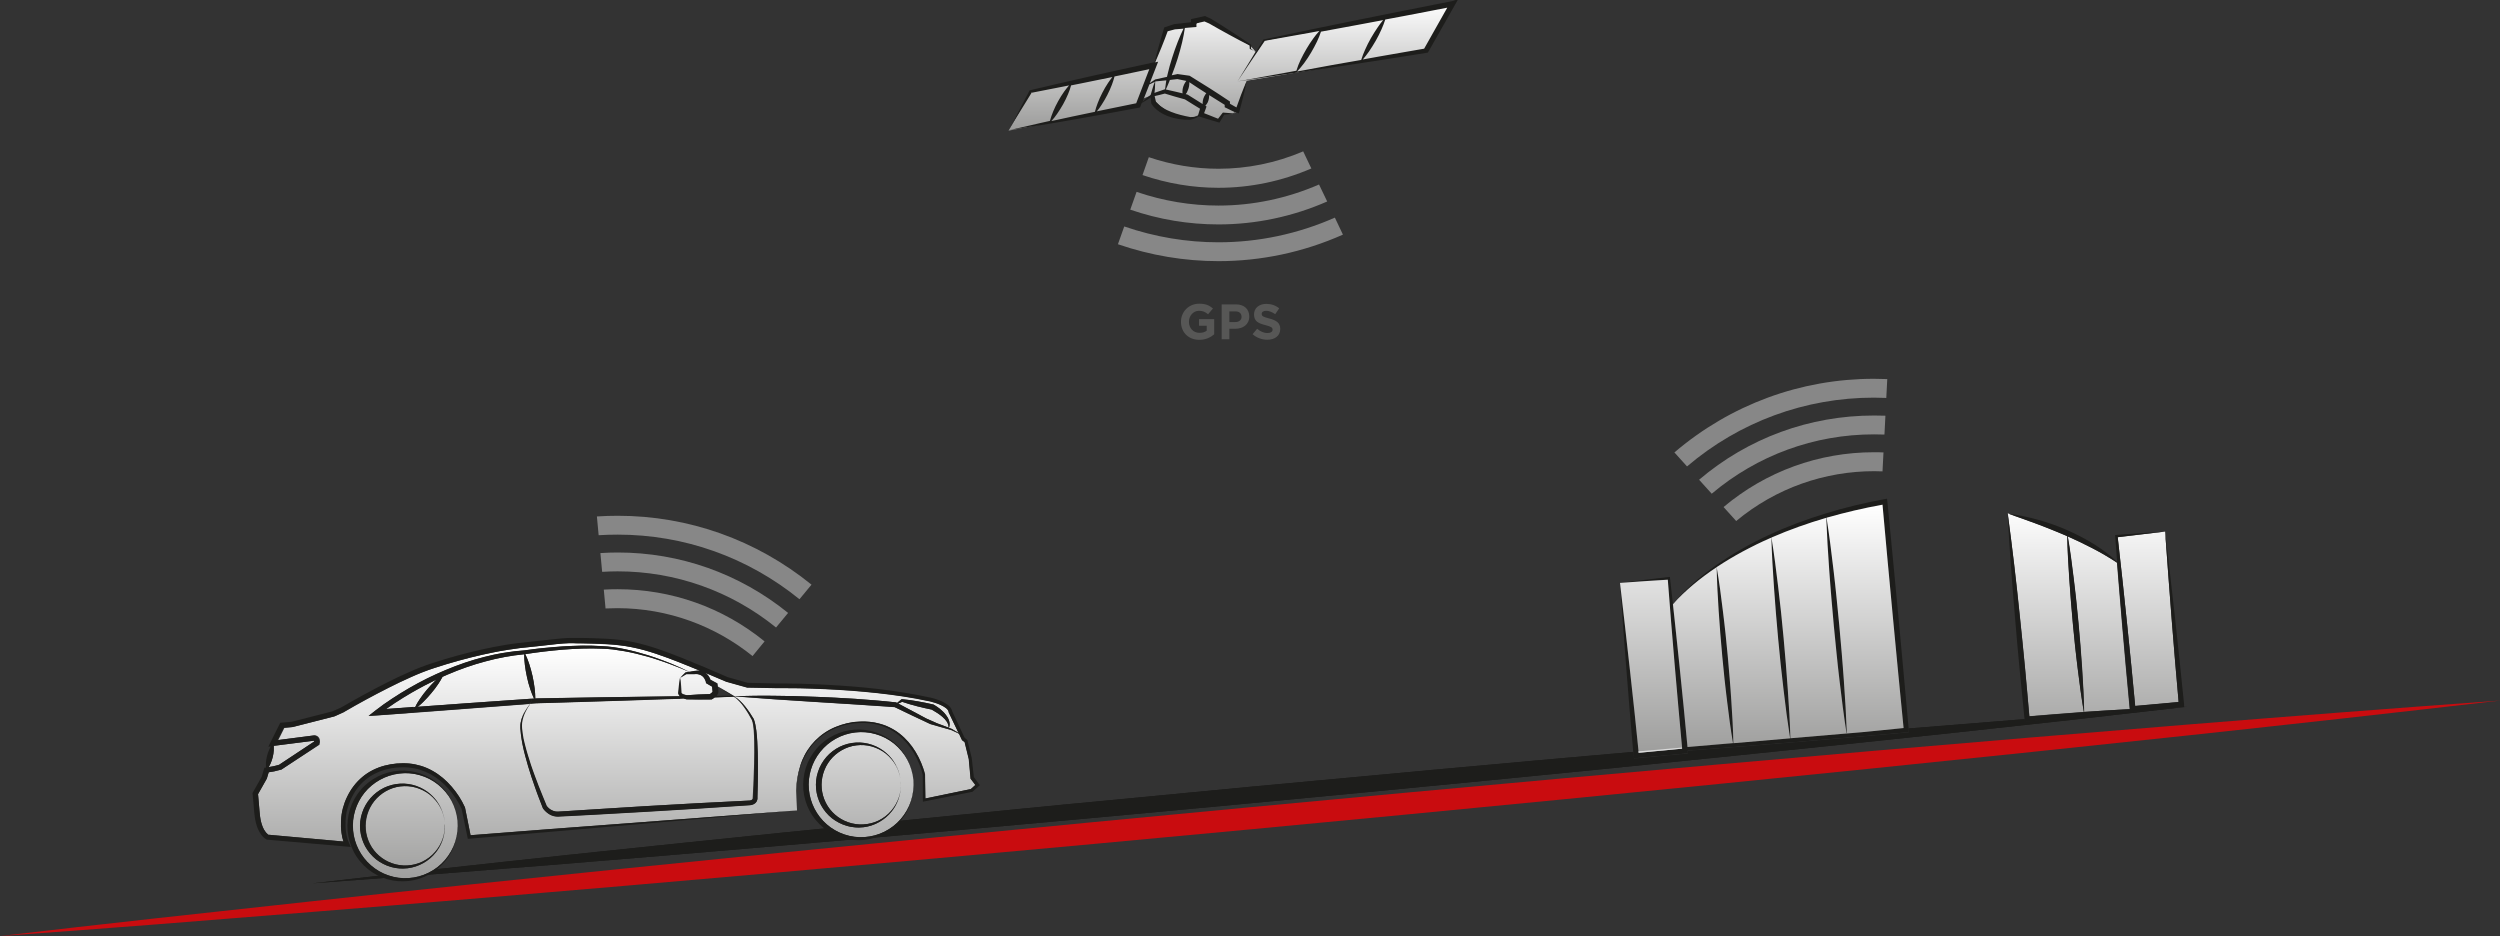 <?xml version="1.0" encoding="utf-8"?>
<!-- Generator: Adobe Illustrator 22.0.1, SVG Export Plug-In . SVG Version: 6.00 Build 0)  -->
<svg version="1.1" id="Ebene_1" xmlns="http://www.w3.org/2000/svg" xmlns:xlink="http://www.w3.org/1999/xlink" x="0px" y="0px"
	 viewBox="0 0 2573.3 963.5" style="enable-background:new 0 0 2573.3 963.5;" xml:space="preserve">
<rect x="0" y="0" width="2573.3" height="963.5" fill="#333333" stroke="none"/>
<style type="text/css">
	.st0{clip-path:url(#SVGID_2_);fill:#878787;}
	.st1{clip-path:url(#SVGID_4_);fill:#1D1D1B;}
	.st2{clip-path:url(#SVGID_6_);fill:#878787;}
	.st3{clip-path:url(#SVGID_6_);fill:#C90C0F;}
	.st4{clip-path:url(#SVGID_6_);fill:#1D1D1B;}
	.st5{clip-path:url(#SVGID_8_);fill:url(#SVGID_9_);}
	.st6{fill:#1D1D1B;}
	.st7{clip-path:url(#SVGID_11_);fill:#575756;}
	.st8{clip-path:url(#SVGID_11_);fill:#878787;}
	.st9{clip-path:url(#SVGID_11_);fill:#1D1D1B;}
	.st10{clip-path:url(#SVGID_13_);fill:url(#SVGID_14_);}
	.st11{clip-path:url(#SVGID_16_);fill:url(#SVGID_17_);}
	.st12{clip-path:url(#SVGID_19_);fill:#DADADA;}
	.st13{fill:#DADADA;}
	.st14{clip-path:url(#SVGID_21_);fill:#1D1D1B;}
	.st15{fill:#FFFFFF;}
	.st16{clip-path:url(#SVGID_23_);fill:#1D1D1B;}
	.st17{clip-path:url(#SVGID_23_);fill:#3C3C3B;}
	.st18{clip-path:url(#SVGID_25_);fill:#1D1D1B;}
	.st19{clip-path:url(#SVGID_27_);fill:#FFFFFF;}
	.st20{clip-path:url(#SVGID_27_);fill:#3C3C3B;}
	.st21{clip-path:url(#SVGID_27_);fill:#1D1D1B;}
	.st22{fill:#3C3C3B;}
	.st23{clip-path:url(#SVGID_29_);fill:#3C3C3B;}
	.st24{clip-path:url(#SVGID_31_);fill:#3C3C3B;}
	.st25{clip-path:url(#SVGID_31_);fill:#1D1D1B;}
</style>
<g>
	<defs>
		<rect id="SVGID_1_" y="0" width="2573.3" height="963.5"/>
	</defs>
	<clipPath id="SVGID_2_">
		<use xlink:href="#SVGID_1_"  style="overflow:visible;"/>
	</clipPath>
	<path class="st0" d="M1928.9,389.9c-75.6,0-147.7,26.6-205.4,75.8l13,14.4c54.1-46,121.6-70.8,192.4-70.8c4.2,0,8.4,0.1,12.7,0.3
		l1-19.4C1938,390,1933.5,389.9,1928.9,389.9"/>
	<path class="st0" d="M1929,427.7c-66.3,0-129.5,23.1-180.1,66.1l13,14.4c47.1-39.7,105.7-61.1,167.1-61.1c3.6,0,7.1,0.1,10.7,0.2
		l1-19.4C1936.8,427.8,1932.9,427.7,1929,427.7"/>
	<path class="st0" d="M1929,465.5c-56.9,0-111.2,19.7-154.9,56.4l13,14.4c41.2-34.3,91.7-51.3,142-51.3c2.9,0,5.7,0.1,8.6,0.2
		l1-19.5C1935.5,465.5,1932.3,465.5,1929,465.5"/>
</g>
<g>
	<defs>
		<path id="SVGID_3_" d="M2236.8,728.6L2236.8,728.6l-41.4,4l-2.8,0.3l-0.1-1c-10.7,0.8-21.3,1.6-32,2.4l-0.2,0l-5.8,0.7l-13.5,1.6
			c-9,1.1-18.1,2.1-27.1,3.1c-9,1-18.1,1.9-27.1,2.9l-2.5,0.3l-0.3-2.6l0-0.1c-39.8,3.1-79.6,6.3-119.4,9.6l0.1,1.7l0.2,2.5
			l-2.5,0.2l-57,5l-57,4.9c-19,1.6-38,3.1-57,4.6c-18.1,1.4-36.1,2.9-54.2,4.2l0.3,2.8l-2.8,0.3l-50.2,4.6l-2.7,0.2l-0.2-2.7
			l-0.4-4.2c-131.8,11.5-263.5,23.6-395.3,36c-62.4,5.9-124.9,11.9-187.3,17.9h0c-1.1,0.1-2.2,0.2-3.3,0.3h0
			c-14.6,1.4-29.2,2.8-43.8,4.3h0c-3,0.3-6.1,0.6-9.1,0.9c-79.6,7.8-159.2,15.8-238.8,23.9c-62.1,6.3-124.1,12.8-186.2,19.3h0
			c-10.1,1.1-20.2,2.2-30.4,3.2c-88.5,9.4-176.9,19.2-265.3,29.5c161.2-11.6,322.2-24.9,483.1-38.8c161-13.8,321.8-28.4,482.7-43.6
			c160.8-15.2,321.6-30.8,482.3-47.3c160.7-16.4,321.4-33.4,481.9-52.1C2246.7,727.9,2241.8,728.2,2236.8,728.6"/>
	</defs>
	<use xlink:href="#SVGID_3_"  style="overflow:visible;fill:#1D1D1B;"/>
	<clipPath id="SVGID_4_">
		<use xlink:href="#SVGID_3_"  style="overflow:visible;"/>
	</clipPath>
	<rect x="321.7" y="727.5" class="st1" width="1930" height="181.8"/>
</g>
<g>
	<defs>
		<rect id="SVGID_5_" y="0" width="2573.3" height="963.5"/>
	</defs>
	<clipPath id="SVGID_6_">
		<use xlink:href="#SVGID_5_"  style="overflow:visible;"/>
	</clipPath>
	<path class="st2" d="M636,530.9c-7.2,0-14.3,0.2-21.6,0.7l1.8,19.3c6.6-0.4,13.1-0.6,19.7-0.6c68.1,0,133.5,23.1,187,66.5l12.4-15
		C778.3,555.6,708.6,530.9,636,530.9"/>
	<path class="st2" d="M635.9,568.7c-6,0-11.9,0.2-17.9,0.6l1.8,19.3c5.4-0.3,10.7-0.5,16-0.5c59.3,0,116.4,20.1,163,57.8l12.4-15
		C761.1,590.3,699.7,568.7,635.9,568.7"/>
	<path class="st2" d="M635.8,606.5c-4.7,0-9.5,0.1-14.3,0.4l1.8,19.4c4.1-0.2,8.1-0.3,12.1-0.3c52.1,0,100.8,18.3,139.2,49.3
		l12.4-15.1C743.9,625.1,690.9,606.5,635.8,606.5"/>
	<path class="st3" d="M0,963.5c107-12.6,214.1-24.2,321.1-35.8C428.2,916.1,535.3,905,642.5,894c214.3-21.9,428.7-42.8,643.1-63
		c214.4-20.2,429-39.6,643.5-58.2c214.6-18.4,429.3-36.2,644.2-51.7c-214,24.9-428.2,47.6-642.5,69.5
		c-214.3,21.9-428.7,42.8-643.1,63c-214.4,20.2-429,39.6-643.6,58.1c-107.3,9.2-214.6,18.3-322,26.9
		C214.8,947.3,107.5,955.9,0,963.5"/>
	<path class="st4" d="M1916.2,753.7c-5.1,0.4-10.1,0.9-15.2,1.3v0.3l-0.2,0l0-0.3c-19.3,1.6-38.5,3.2-57.8,4.9
		c-0.5-16.7-1.5-33.4-2.7-50.1c-0.6-8.8-1.3-17.6-2-26.5l-2.3-26.4l-2.6-26.4c-1-8.8-1.9-17.6-3-26.4c-2-16.9-4.2-33.9-6.9-50.8
		c18.3-8,37.2-14.7,56.4-20.3c0.6,18.2,1.7,36.4,3.1,54.5c0.6,9.5,1.5,18.9,2.2,28.4l2.5,28.4l2.8,28.3c1,9.4,2,18.9,3.1,28.3
		c2.1,18.1,4.4,36.1,7.2,54.1l0.3,0c-0.6-18.2-1.7-36.4-3.1-54.5c-0.6-9.5-1.5-18.9-2.2-28.4l-2.5-28.4l-2.8-28.3
		c-1-9.4-2-18.9-3.1-28.3c-2.1-18.1-4.4-36.2-7.2-54.2c18.9-5.5,38.1-10,57.5-13.5l5.1,56l5.5,58.8l5.6,58.8l5.5,56.3L1916.2,753.7z
		 M1784.2,764.9c-0.3-14.4-1.1-28.8-2.1-43.2c-0.5-7.8-1.2-15.5-1.7-23.3l-2-23.2l-2.3-23.2c-0.9-7.7-1.7-15.5-2.7-23.2
		c-1.8-15.1-3.8-30.1-6.4-45.1c0.1-0.1,0.3-0.2,0.4-0.3c8.6-5.7,17.5-11,26.6-15.9c2.3-1.2,4.5-2.5,6.8-3.6l6.9-3.5
		c4.7-2.2,9.3-4.5,14.1-6.5c0.4-0.2,0.9-0.4,1.3-0.6c0.5,17.1,1.5,34.1,2.7,51.1c0.6,8.8,1.3,17.6,2,26.5l2.3,26.4l2.6,26.4
		c1,8.8,1.9,17.6,3,26.4c2,16.6,4.1,33.2,6.7,49.7C1823.1,761.6,1803.7,763.3,1784.2,764.9 M1768.5,766.3
		c-10.5,0.9-21.1,1.8-31.6,2.7l-3.9-40.6l-4.5-44.4l-4.7-44.4c-0.6-5.8-1.3-11.7-1.9-17.5c6.2-7.3,13.3-13.7,20.5-19.9
		c7.8-6.5,15.9-12.5,24.4-18.2c0.3,15.2,1.1,30.3,2.1,45.4c0.5,7.8,1.1,15.5,1.7,23.3l2,23.2l2.3,23.2c0.9,7.7,1.7,15.5,2.7,23.2
		c1.7,14.3,3.6,28.6,6,42.8C1778.6,765.4,1773.6,765.9,1768.5,766.3 M1964.7,751.4l-0.1-1.7l-5.2-57.2l-5.4-58.8l-5.6-58.8
		l-5.7-58.8l-0.3-2.8l-2.8,0.5c-20.5,3.8-40.8,8.6-60.7,14.8c-19.9,6.1-39.5,13.3-58.4,22.2c-18.9,8.7-37.1,19.1-54.2,31.1
		c-8.5,6-16.7,12.4-24.5,19.4c-3.9,3.5-7.6,7.1-11.2,10.8c-2.6,2.8-5.2,5.6-7.5,8.5c-0.1,0.1-0.2,0.2-0.3,0.3
		c-0.1,0.1-0.2,0.2-0.3,0.3l-0.3,0.3c-0.1,0.1-0.2,0.2-0.2,0.3c-1-8.9-2-17.8-3-26.7l-0.1-1.3l-1.2,0.1c-8.5,1-17,2-25.3,3l-24.8,3
		l25.4-1.8c8-0.5,15.8-1.1,23.6-1.6c1.1,14.4,2.2,28.9,3.4,43.3l3.7,44.5l3.9,44.5l3.7,40.6l0.1,1l-44.7,4.3l-0.2-1.5l-4.1-39.8
		l-4.8-44.1l-5-44.5l-5.2-45l3.2,43.9l3.4,44.5l3.6,44.8l3.5,40.7l0.4,4.2l0.2,2.7l2.7-0.3l50.2-4.6l2.8-0.3l-0.3-2.8
		c18.1-1.3,36.1-2.8,54.2-4.2c19-1.5,38-3,57-4.6l57-4.9l57-5l2.5-0.2L1964.7,751.4z"/>
</g>
<g>
	<defs>
		<polygon id="SVGID_7_" points="1060.8,94.5 1187.6,67.4 1200.2,30.3 1228.6,25.8 1239.9,19.8 1286.9,46.9 1293.2,54.2 
			1301.1,41.8 1495.1,4 1465.6,52.9 1283.3,83.1 1273.7,114.4 1269.1,117.4 1258.1,117.4 1254.4,124.6 1236,117.4 1225,122.3 
			1206.9,118.4 1194.5,109.4 1187.6,102.5 1183,99 1173.9,102.5 1171.5,108.7 1038.1,134.5 		"/>
	</defs>
	<clipPath id="SVGID_8_">
		<use xlink:href="#SVGID_7_"  style="overflow:visible;"/>
	</clipPath>
	
		<linearGradient id="SVGID_9_" gradientUnits="userSpaceOnUse" x1="-972.557" y1="3391.776" x2="-971.557" y2="3391.776" gradientTransform="matrix(0 130.554 130.554 0 -441542.438 126974.969)">
		<stop  offset="0" style="stop-color:#FFFFFF"/>
		<stop  offset="1.701993e-02" style="stop-color:#FDFDFD"/>
		<stop  offset="1" style="stop-color:#9D9D9C"/>
	</linearGradient>
	<rect x="1038.1" y="4" class="st5" width="456.9" height="130.6"/>
</g>
<polygon class="st6" points="1283.3,83.3 1283.3,83.3 1283.4,83.1 "/>
<g>
	<defs>
		<rect id="SVGID_10_" y="0" width="2573.3" height="963.5"/>
	</defs>
	<clipPath id="SVGID_11_">
		<use xlink:href="#SVGID_10_"  style="overflow:visible;"/>
	</clipPath>
	<path class="st7" d="M1234.5,349.8c-11.2,0-18.9-7.8-18.9-18.5v-0.1c0-10.2,7.9-18.6,18.8-18.6c6.5,0,10.4,1.7,14.1,4.9l-5,6
		c-2.8-2.3-5.2-3.6-9.4-3.6c-5.7,0-10.3,5.1-10.3,11.2v0.1c0,6.6,4.5,11.4,10.9,11.4c2.9,0,5.4-0.7,7.4-2.2v-5.1h-7.9v-6.8h15.6
		v15.6C1246.2,347.2,1241.1,349.8,1234.5,349.8"/>
	<path class="st7" d="M1277.9,325.9c0-3.5-2.5-5.4-6.4-5.4h-6.1v11h6.3c3.9,0,6.3-2.4,6.3-5.4V325.9z M1271.4,338.4h-6v10.8h-7.9
		v-35.9h14.7c8.6,0,13.7,5.1,13.7,12.4v0.1C1285.9,334.1,1279.4,338.4,1271.4,338.4"/>
	<path class="st7" d="M1304.5,349.7c-5.4,0-10.9-1.9-15.2-5.7l4.7-5.6c3.2,2.7,6.6,4.4,10.7,4.4c3.2,0,5.2-1.3,5.2-3.4v-0.1
		c0-2-1.2-3-7.2-4.6c-7.2-1.8-11.9-3.8-11.9-11v-0.1c0-6.5,5.2-10.8,12.6-10.8c5.2,0,9.7,1.6,13.3,4.6l-4.1,6
		c-3.2-2.2-6.3-3.5-9.3-3.5s-4.6,1.4-4.6,3.1v0.1c0,2.4,1.5,3.1,7.7,4.7c7.3,1.9,11.4,4.5,11.4,10.8v0.1
		C1317.7,345.7,1312.2,349.7,1304.5,349.7"/>
	<path class="st8" d="M1374,224c-38.3,16.9-78.9,25.4-119.8,25.4c-32.6,0-65.3-5.4-97-16.3l-6.5,18.3
		c33.8,11.6,68.7,17.4,103.5,17.4c43.7,0,87.2-9.1,128.1-27.3L1374,224z"/>
	<path class="st8" d="M1357.7,189.9c-33.1,14.4-68.3,21.7-103.5,21.7c-28.3,0-56.8-4.7-84.3-14.1l-6.5,18.3
		c29.7,10.2,60.3,15.2,90.8,15.2c38.1,0,76.1-7.9,111.9-23.6L1357.7,189.9z"/>
	<path class="st8" d="M1341.4,155.8c-28.3,12.1-57.9,17.9-87.1,17.9c-24.6,0-48.8-4.1-71.8-11.9l-6.5,18.4
		c25.6,8.7,51.9,13.1,78.2,13.1c32.6,0,65-6.7,95.6-19.9L1341.4,155.8z"/>
	<path class="st9" d="M1465.9,50.1l-46.5,8.1l-16.6,3c2.2-2.6,4.2-5.2,6.2-8c2.5-3.7,4.9-7.4,7.1-11.3c2.2-3.9,4.2-7.8,6-11.9
		c1.4-3.2,2.7-6.5,3.8-9.9l21.3-4l42.5-8.2L1465.9,50.1z M1371.4,66.9l-36.3,6.7c2.7-2.8,5.1-5.8,7.4-8.8c2.6-3.5,4.9-7.1,7.1-10.8
		c2.2-3.7,4.2-7.5,6.1-11.4c1.5-3.2,2.9-6.6,4-10l38.9-7.2l25.1-4.7c-2,2.3-3.8,4.8-5.5,7.3c-2.5,3.7-4.9,7.4-7.1,11.3
		c-2.2,3.9-4.2,7.8-6,11.9c-1.5,3.4-2.9,6.8-4,10.5L1371.4,66.9z M1212.4,42.8c-2.2,5.5-4.1,11.1-5.9,16.7c-1.8,5.6-3.4,11.3-4.7,17
		c-0.2,0.9-0.4,1.7-0.6,2.6c-0.3,0.1-0.6,0.1-0.9,0.2c-3.8,0.8-7.5,1.7-11.3,2.5l-0.2,0.1l-0.1,0.1c-1.6,1-3.1,2.1-4.7,3.2
		c-0.2,0.1-0.3,0.2-0.5,0.3l6.7-17.1l1.9-4.9l-3.1,0.7c0.8-1.9,1.7-3.9,2.5-5.8l3.8-9.1l3.6-9.1l3-8c2.5-0.7,5-1.3,7.5-2l-0.2,0
		l0.5-0.1c-0.1,0-0.2,0.1-0.3,0.1c2.9-0.2,5.9-0.5,8.8-0.7C1216.1,33.8,1214.2,38.3,1212.4,42.8 M1211.9,81.4
		c3.1,0.7,6.1,1.3,9.2,1.9c-0.4,0.5-0.8,1.1-1.2,1.7c-0.9,1.4-1.5,2.8-2,4.3c-0.5,1.5-0.7,3-0.8,4.7c0,0.7,0,1.4,0.1,2.1
		c-2.2-0.5-4.4-1.1-6.6-1.6c-3.5-0.8-7-1.6-10.6-2.4c1-2,1.8-4,2.7-6.1l1.5-3.7C1206.8,82,1209.4,81.7,1211.9,81.4 M1223.4,90.9
		c0.5-1.5,0.7-3,0.8-4.7c0-0.5,0-1,0-1.6c5.8,3.9,11.6,7.7,17.5,11.4c-0.5,0.5-0.9,1-1.2,1.6c-0.8,1.3-1.5,2.6-1.9,4
		c-0.4,1.4-0.7,2.9-0.7,4.4c0,0.4,0,0.7,0,1.1c-2.2-1.4-4.3-2.8-6.5-4.1l-8.8-5.5l-0.4-0.2l-0.4-0.1c-0.4-0.1-0.9-0.2-1.3-0.3
		c0.4-0.5,0.8-1,1.1-1.6C1222.3,93.8,1222.9,92.4,1223.4,90.9 M1243.9,103.3c0.4-1.4,0.7-2.9,0.7-4.4c0-0.3,0-0.6,0-1
		c5.3,3.4,10.7,6.7,16,10l0,0.9l0,1.6l1.3,0.6c1.8,0.9,3.5,1.8,5.3,2.6l4,1.9c-0.8,0.4-1.6,0.8-2.3,1.2c-1.6-0.1-3.2-0.3-4.7-0.4
		l-4.9-0.4l-0.6,0l-0.5,0.6c-1.5,1.9-3,3.8-4.4,5.7c-1.1-0.4-2.2-0.9-3.3-1.3l-4.5-1.8c-2.2-0.9-4.4-1.7-6.6-2.6
		c0.6-1.6,1.2-3.3,1.8-4.9l0.7-2l-1.2-0.8c0.5-0.5,0.9-1.1,1.3-1.6C1242.9,106.1,1243.5,104.7,1243.9,103.3 M1233.6,117.3l-0.8,2.5
		v0c-0.7,0.1-1.4,0.2-2.1,0.3c-1,0.1-1.9,0.2-2.9,0.3c-0.9,0.1-1.8,0.1-2.6,0.1c-1.7-0.4-3.3-0.7-5-1l-5-1.2
		c-3.3-0.9-6.5-1.8-9.6-3.1c-3.1-1.2-6.1-2.6-8.8-4.4c-0.7-0.5-1.4-0.9-2-1.4c-0.6-0.5-1.3-1-1.9-1.5c-0.6-0.5-1.2-1-1.7-1.6
		c-0.3-0.3-0.5-0.5-0.8-0.8c-0.2-0.2-0.3-0.4-0.5-0.5c-0.4-2.1-0.9-4.1-1.4-6.1l4.7-1.1l5.8-1.5c3.4,1.1,6.9,2.1,10.3,3.1
		c3.5,1,7,2,10.4,2.9l8.5,5.3c2.3,1.4,4.7,2.9,7,4.3C1234.7,113.8,1234.1,115.6,1233.6,117.3 M1188.8,90.6c0.2-2.2,0.3-4.5,0.3-6.7
		l0.3-0.1c3.7-0.3,7.4-0.7,11.1-1.1c-0.1,0.9-0.3,1.7-0.4,2.6c-0.3,2.2-0.6,4.4-0.9,6.7l-0.3-0.1l-0.5,0.2l-6.4,2.2l-3.7,1.3
		C1188.6,93.9,1188.7,92.3,1188.8,90.6 M1186.6,90.2c-0.8,2.5-1.5,4.9-2.2,7.4c-2,1.7-4,3.4-6,5.1c-0.8,0.7-1.5,1.3-2.3,2l7-17.8
		c0.5-0.2,1-0.5,1.5-0.7c1.4-0.6,2.8-1.3,4.1-2C1187.9,86.1,1187.2,88.1,1186.6,90.2 M1169.5,106.3l-31.8,6.5l-8.7,1.8
		c1.8-2.1,3.3-4.3,4.8-6.6c2.2-3.3,4.1-6.6,5.9-10.1c1.8-3.5,3.4-7,4.8-10.7c1-2.8,2-5.6,2.7-8.5l9.2-1.9l26.6-5.6L1169.5,106.3z
		 M1104.5,119.8l-16.6,3.6l-5.7,1.2c2.2-2.3,4.1-4.8,5.9-7.4c2.2-3.2,4.3-6.5,6.2-9.9c1.9-3.4,3.6-6.9,5.1-10.5
		c1.2-2.9,2.3-5.8,3.1-8.9c7.4-1.5,14.9-2.9,22.3-4.5l20.2-4.1c-1.6,1.9-3,4-4.4,6c-2.2,3.3-4.1,6.6-5.9,10.1
		c-1.8,3.5-3.4,7-4.8,10.7c-1.1,2.9-2.1,5.9-2.9,9L1104.5,119.8z M1494.5,1.2l-48.5,9.6l-48.4,9.7l-48.4,9.9
		c-16.1,3.4-32.2,6.7-48.3,10.2l-0.5,0.1l-0.2,0.4c-2.6,4.2-5.1,8.4-7.6,12.5c-1.6-1.2-3.3-2.3-4.9-3.4l0.3-3.5l0-0.5l-0.5-0.3
		c-3.3-2.3-6.6-4.6-10-6.8c-3.3-2.2-6.7-4.4-10.1-6.6c-3.4-2.2-6.7-4.4-10.1-6.5l-10.2-6.3l-0.1-0.1l-0.2-0.1l-5.6-2.6l-0.8-0.4
		l-0.9,0.2c-3.8,0.8-7.6,1.6-11.4,2.5l-2.2,0.5l0,2.3v0.9c-5.7,0.6-11.3,1.2-17,1.9l-0.3,0l-0.2,0.1c-2.9,1-5.8,1.9-8.8,2.9
		l-1.2,0.4l-0.3,1l-2.8,9.4l-2.7,9.4l-2.6,9.5c-0.6,2.2-1.1,4.3-1.6,6.5l-1.3,0.3l-31.7,6.9l-31.6,7c-10.5,2.3-21.1,4.8-31.6,7.2
		c-10.5,2.4-21,4.9-31.6,7.4l-0.7,0.2l-0.3,0.5l-5.5,10.4l-5.4,10.4l-5.3,10.1c-1.7,3.3-3.5,6.6-5.3,9.9c2-3.4,4-6.8,6.1-10.2
		l6.1-9.9l6-9.7l5.5-9c-0.2,0-0.4,0.1-0.6,0.1l0.9-0.7l-0.4,0.6c10.4-2,20.8-4,31.2-6.1c2.5-0.5,5-1,7.5-1.5c-1.8,2-3.4,4.2-5,6.3
		c-2.3,3.2-4.3,6.5-6.2,9.9c-1.9,3.4-3.6,6.9-5.1,10.5c-1.3,3.2-2.5,6.4-3.4,9.8l-1.2,0.3l-8.1,1.8c-10.7,2.4-21.9,5.2-33.4,7.6
		c10.7-1.9,21.8-3.5,33.3-5.3l8.6-1.4l8.4-1.4l16.7-2.9l33.5-6l33.4-6.2l1.5-0.3l0.6-1.4l1.2-3.2c1.4-0.8,2.7-1.6,4.1-2.4
		c1.7-1.1,3.4-2.1,5.1-3.2c0.2,1.9,0.4,3.8,0.6,5.7l0,0.4l0.3,0.4c0.4,0.6,0.6,1,0.9,1.4c0.3,0.4,0.6,0.8,0.9,1.2
		c0.6,0.7,1.3,1.4,2,2.1c1.4,1.3,2.9,2.5,4.4,3.5c3.1,2.1,6.5,3.7,9.9,4.9c3.4,1.3,7,2,10.6,2.6c1.8,0.2,3.6,0.4,5.4,0.6
		c1.8,0.1,3.6,0.1,5.4,0.1l0.3,0l0,0c1.1-0.3,2-0.5,3-0.8c1-0.3,2-0.7,2.9-1.1c1-0.4,1.9-0.9,2.8-1.4l0.3-0.2l0.9,0.3
		c3.1,1,6.2,2,9.3,2.9l4.7,1.4c1.6,0.5,3.1,1,4.7,1.4l1.5,0.4l0.7-1.1c1.4-2.3,2.8-4.6,4.2-7l4.1-0.3c1.6-0.1,3.2-0.3,4.9-0.4l0.2,0
		l0.1-0.1c0.8-0.7,1.7-1.3,2.5-2l0.8,0.4l2.4,1.1l0.7-2.4c0.7-2.6,1.4-5.3,2.1-7.9c0.7-2.6,1.4-5.3,2-7.9c0.6-2.7,1.3-5.3,1.9-8
		c0.6-2.6,1.2-5.2,1.7-7.9h0c-1.1,2.5-2.1,4.9-3.1,7.4c-1,2.5-2,5.1-3,7.6c-1,2.6-1.9,5.1-2.8,7.7c-0.6,1.7-1.3,3.5-1.9,5.2l-3-1.7
		c-1.2-0.7-2.5-1.4-3.7-2.1l0-0.9l0-1.4l-1.2-0.8c-13.1-8.8-26.4-17.2-39.8-25.4l-0.5-0.3l-0.5-0.1c-3.8-0.5-7.6-1.1-11.5-1.6
		l-0.4-0.1l-0.3,0.1c-1.9,0.4-3.8,0.8-5.7,1.2l0.1-0.3c2.2-5.5,4.1-11.1,5.9-16.7c1.8-5.6,3.3-11.3,4.7-17c1.1-4.8,2.1-9.7,2.8-14.7
		c3.1-0.2,6.3-0.5,9.4-0.8l2.5-0.2l0-2.6v-1.2c2.8-0.6,5.5-1.2,8.3-1.9l4.8,2.1l10.2,5.8c3.5,2,7,3.9,10.5,5.8
		c3.5,1.9,7,3.8,10.6,5.7c3.4,1.8,6.9,3.6,10.3,5.3l0.2,3.2l0,0.4l0.3,0.1c1.9,0.9,3.9,1.8,5.8,2.6c-1.9,3.2-3.8,6.3-5.7,9.4
		c-4.4,7.3-8.7,14.4-13.1,21.4c4.8-7.3,9.6-14.5,14.4-21.5c4.7-6.8,9.3-13.6,13.8-20.4c16.1-2.8,32.1-5.7,48.2-8.6l7.9-1.5
		c-2.2,2.4-4.2,4.9-6,7.4c-2.6,3.5-4.9,7.1-7.1,10.8c-2.2,3.7-4.2,7.5-6.1,11.4c-1.7,3.6-3.2,7.3-4.4,11.3l-11.3,2.1l-49.2,8.9
		l9.6-1.4l0.1-0.1l0,0.1l38.1-5.7l48.5-7.1l49-7.4l49.2-7.8l1.3-0.2l0.7-1.2l27.5-48.5l3.1-5.4L1494.5,1.2z"/>
	<path class="st9" d="M1209.8,30.1c-0.1,0-0.2,0.1-0.3,0.1l-0.2,0L1209.8,30.1z"/>
</g>
<polygon class="st6" points="1283.3,83.3 1283.3,83.3 1283.4,83.1 "/>
<g>
	<defs>
		<path id="SVGID_12_" d="M402.6,892.4c-5.6-1.6-10.9-4.3-15.5-7.9c-4.5-3.7-8.4-8.3-11.2-13.5c-2.8-5.2-4.5-11-5.1-16.8
			c-0.5-5.9,0.1-11.9,2-17.5c1.8-5.6,4.8-10.8,8.6-15.2c3.8-4.4,8.6-8,13.8-10.6c5.2-2.5,10.9-4,16.6-4.3
			c11.5-0.7,22.9,3.4,31.3,10.8c6.7,5.8,11.4,13.6,13.6,22c0.4,1.4,0.7,2.9,0.9,4.4c-0.7-4.6-2.2-9.1-4.4-13.1
			c-2.6-4.9-6.3-9.1-10.5-12.6c-4.3-3.4-9.3-5.9-14.5-7.4c-5.2-1.5-10.7-1.8-16-1.2c-10.7,1.3-20.4,7-26.9,15.2
			c-6.5,8.2-9.6,18.8-8.7,29.1c0.9,10.3,5.8,20.2,13.7,27c7.8,6.9,18.5,10.7,29.2,10.1c5.3-0.3,10.7-1.6,15.6-4
			c4.9-2.4,9.3-5.7,12.9-9.9c3.6-4.1,6.4-9,8.1-14.3c1.2-3.5,1.8-7.2,2-10.9c0.1-1.1,0-2.3,0-3.4c0-0.1,0-0.2,0-0.2
			c0,0.4,0,0.8,0,1.1c0,0.6,0,1.3,0,1.9c0,0.7,0,1.3-0.1,2c-0.6,8.8-3.9,17.4-9.4,24.3c-6.9,8.8-17.5,14.8-28.8,16.2
			c-1.8,0.2-3.6,0.3-5.4,0.3C410.4,894,406.4,893.4,402.6,892.4 M410.9,796.3c-14.1,1.6-27.2,9-35.9,19.8c-8.7,10.8-13,25-11.7,38.7
			c1.2,13.8,7.9,26.9,18.4,36c10.5,9.2,24.7,14.1,38.8,13.1c7.1-0.5,14.1-2.3,20.5-5.5c6.4-3.2,12.2-7.6,16.9-13.1
			c4.7-5.5,8.4-11.9,10.6-18.8c2.2-6.9,3-14.3,2.4-21.5c-0.7-7.2-2.8-14.3-6.2-20.7c-3.4-6.4-8.2-12-13.8-16.6
			c-5.6-4.5-12.1-7.9-19-9.8c-4.8-1.4-9.8-2.1-14.8-2.1C415.1,795.9,413,796,410.9,796.3 M281.8,767.7c0.1,1.6,0.1,3.1,0,4.7
			c-0.2,2.4-0.5,4.7-1.1,7c-0.6,2.3-1.3,4.5-2.3,6.7c-0.5,1.1-1.1,2.3-1.8,3.4c0.3,0,0.7-0.1,1-0.1c1.1-0.2,2.3-0.4,3.4-0.6
			c2.1-0.4,4.2-1,6.3-1.6l36.1-23.9v-0.1c0-0.3,0-0.6-0.1-0.8L281.8,767.7z M871.8,850.1c-5.6-1.6-10.9-4.3-15.5-7.9
			c-4.6-3.7-8.4-8.3-11.2-13.5c-2.8-5.2-4.5-11-5.1-16.8c-0.5-5.9,0.1-11.9,2-17.5c1.8-5.6,4.8-10.8,8.6-15.2
			c3.8-4.4,8.6-8,13.8-10.6c5.2-2.5,10.9-4,16.6-4.3c11.5-0.7,22.9,3.4,31.3,10.8c7.7,6.6,12.8,16,14.4,25.9h0
			c-0.8-4.4-2.2-8.7-4.3-12.7c-2.6-4.9-6.3-9.1-10.5-12.6c-4.3-3.4-9.3-5.9-14.5-7.4c-5.2-1.5-10.7-1.8-16-1.1
			c-10.6,1.3-20.4,7-26.9,15.2c-6.5,8.2-9.6,18.8-8.7,29.1c0.9,10.3,5.8,20.2,13.7,27c7.8,6.9,18.5,10.7,29.2,10.1
			c5.3-0.3,10.7-1.6,15.6-4c4.9-2.4,9.3-5.7,12.9-9.9c3.6-4.1,6.4-9,8.1-14.3c1.5-4.7,2.2-9.6,2-14.5c0,0.4,0,0.8,0,1.2
			c0,0.6,0,1.3,0,1.9c0,0.7,0,1.3-0.1,2c-0.6,8.8-3.8,17.4-9.4,24.3c-6.9,8.8-17.5,14.8-28.8,16.2c-1.8,0.2-3.6,0.3-5.4,0.3
			C879.6,851.7,875.7,851.2,871.8,850.1 M880.2,754c-14.1,1.6-27.2,9-35.9,19.9c-8.7,10.8-13,25-11.7,38.7
			c1.2,13.8,7.9,26.9,18.4,36c10.5,9.2,24.7,14.1,38.8,13.1c7.1-0.5,14.1-2.3,20.5-5.5c6.4-3.2,12.2-7.6,16.9-13.1
			c4.7-5.5,8.4-11.9,10.6-18.8c2.2-6.9,3-14.3,2.4-21.5c-0.7-7.2-2.8-14.3-6.2-20.7c-3.4-6.4-8.2-12-13.7-16.6
			c-5.6-4.5-12.1-7.9-19-9.8c-4.8-1.4-9.8-2.1-14.8-2.1C884.4,753.6,882.3,753.8,880.2,754 M925.5,723.8c-0.3,0.1-0.6,0.2-0.9,0.4
			c5.4,2.8,10.7,5.7,16,8.5c4.4,2.3,8.7,4.7,13.1,7l0,0l10.8,4.8h0c1.4,0.5,2.9,1.1,4.3,1.6c2.5,0.9,5.1,1.9,7.6,2.9
			c0-2.2-0.7-4.2-1.7-5.9c-1.2-1.9-2.8-3.6-4.5-5.1c-1.7-1.5-3.6-2.9-5.6-4.2c-1.8-1.2-3.8-2.4-5.6-3.4c-5.1-1-10.2-2.2-15.3-3.5
			c-5.1-1.3-10.1-2.8-15.1-4.5C927.7,722.8,926.6,723.3,925.5,723.8 M755,717.1c-6.4,0.2-12.8,0.5-19.2,0.7l0,0
			c-0.8,0.7-1.6,1.2-2.5,1.7l-0.7,0.4l-0.8,0c-8.2,0.1-16.3,0.1-24.5-0.1l-0.3,0l-0.1,0c-0.9-0.2-1.7-0.4-2.5-0.7
			c-0.2-0.1-0.3-0.1-0.5-0.2c-13.7,0.5-27.3,1-41,1.4c-30.6,1.1-61.2,1.9-91.8,2.9l-11.5,0.3l-5.7,0.2l-2.9,0.1
			c-1,0-1.9,0.1-2.9,0.2l-3.1,0.3c-1.8,2.4-3.3,5-4.7,7.7c-0.9,1.8-1.7,3.8-2.3,5.7c-0.6,1.9-1,3.9-1.3,5.9l0,0.1
			c-0.2,1.7-0.1,3.6,0,5.5c0.2,1.9,0.4,3.7,0.7,5.6c0.2,1.9,0.7,3.7,1,5.5c0.4,1.8,0.8,3.7,1.3,5.5c1.8,7.3,4.1,14.5,6.4,21.7
			c1.3,3.6,2.4,7.1,3.8,10.7c1.3,3.5,2.6,7.1,4,10.6c1.4,3.5,2.7,7,4.2,10.5l4.2,10.2c0.5,0.6,1.1,1.4,1.8,2
			c0.7,0.7,1.5,1.3,2.3,1.8c1.6,1,3.4,1.7,5.2,2c0.4,0.1,0.9,0.1,1.4,0.1c0.5,0,0.9,0,1.4,0l3.3-0.2l6.6-0.4l26.5-1.7l53-3.3l53-3
			l53-2.7l0.1,0l0.1,0c0.6,0,1.5,0,2.1-0.2c0.7-0.1,1.3-0.4,1.7-0.7c0.4-0.3,0.6-0.6,0.8-1.1c0-0.1,0.1-0.2,0.1-0.3l0-0.6l0.1-1.4
			l0.6-11.3c0.3-7.5,0.6-15.1,0.8-22.6c0.2-7.5,0.2-15.1,0.1-22.6c-0.1-3.8-0.2-7.5-0.5-11.2c-0.3-3.7-0.7-7.5-1.9-10.9v0
			c-2.4-4.6-5.1-9.1-8.2-13.4c-1.5-2.2-3.2-4.2-5-6.1c-1.6-1.6-3.2-3.2-5.2-4.3L755,717.1z M424,712.9c-5.9,3.4-11.8,7.1-17.5,10.8
			c-3,2-6.1,4.1-9,6.2c10-0.8,19.9-1.5,29.9-2.2c1.4-2.8,3-5.4,4.7-7.9c2.3-3.4,4.7-6.7,7.4-9.8c2.6-3.1,5.4-6.2,8.3-9
			c0.5-0.5,0.9-0.9,1.4-1.4C440.6,703.7,432.2,708.1,424,712.9 M716.9,693.8l-2.5,0.1l-1,0c-2.3,0-4.5,0-6.8,0c-2,1.2-4,2.5-6.2,3.8
			c0.3,2.8,0.5,5.5,0.7,8.1c0.2,2.5,0.4,4.9,0.5,7.3l0,0.3c0-0.1,0-0.2,0-0.3c0.1,0.3,0.4,0.6,0.8,0.9c0.4,0.3,0.9,0.6,1.5,0.8
			c0.6,0.2,1.2,0.4,1.9,0.5c0.5,0.1,1.2,0.2,1.7,0.3c7.8-0.6,15.7-1,23.6-1.2c0.8-0.5,1.5-1.1,2-1.6c0.3-0.3,0.6-0.7,0.7-0.9l0-0.1
			l0,0v-0.1h0l-0.1-0.3c-0.1-1.5-0.3-3.1-0.4-4.6c-1.7-1-3.5-2-5.2-3l-1-0.6l-0.2-1c-0.2-0.8-0.4-1.6-0.8-2.3c-0.4-1-1-2-1.7-2.8
			c-1.2-1.4-2.8-2.4-4.7-2.9c-0.5-0.1-0.9-0.2-1.4-0.3c-0.2,0-0.5,0-0.7-0.1C717.5,693.8,717.1,693.8,716.9,693.8 M727.8,693.8
			c1.7,1.7,2.9,3.7,3.6,5.8c2,1,3.9,2,5.8,3.1l1.3,0.7l0.2,1.5c0.1,0.6,0.1,1.1,0.2,1.7c5.5,3.1,11,6.3,16.4,9.6l0.7,0.4
			c6.6-0.2,13.3-0.3,19.9-0.4l10.4-0.1l10.4,0.1c13.9,0.1,27.8,0.4,41.7,1l10.4,0.4l10.4,0.5c6.9,0.4,13.9,0.7,20.8,1.2
			c6.9,0.5,13.9,1,20.8,1.6c6.9,0.5,13.9,1.3,20.8,2l0.5,0l0.4,0.2c0.3,0.1,0.6,0.3,0.8,0.4c0.4-0.4,0.8-0.7,1.2-1
			c1.1-0.9,2.2-1.8,3.3-2.7l0.3-0.2l0.7,0.1c5.4,0.5,10.7,1.2,16,2.2c5.3,0.9,10.5,2,15.7,3.2l0.4,0.1l0.3,0.2
			c2.3,1.3,4.4,2.8,6.4,4.4c2,1.7,3.9,3.4,5.5,5.5c1.6,2,3.1,4.3,3.8,6.9c0.7,2.3,0.7,4.9-0.2,7c0.8,0.3,1.7,0.6,2.5,1l0.1,0l0,0
			c2.6,1.5,5.1,3,7.6,4.5l-10.3-21.5l-0.1-0.3l0-0.3c-0.1-1.4-1.4-2.9-3-4.1c-1.6-1.2-3.5-2.2-5.4-3.1c-1.9-0.9-4-1.6-6.1-2.3
			c-1-0.3-2.1-0.7-3.1-0.9l-0.7-0.2l-0.8-0.2l-1.6-0.3l-6.5-1.3c-2.2-0.4-4.3-0.9-6.5-1.3c-4.4-0.7-8.8-1.5-13.2-2.2
			c-17.6-2.7-35.3-4.5-53.1-5.9c-17.8-1.3-35.6-2.1-53.4-2.5l-13.4-0.1h-6.7l-3.4,0l-3.4-0.1l-26.8-0.5l-0.3,0l-0.3-0.1l-21-5.9
			l-0.1,0l-0.2-0.1c-7.2-3.1-14.5-6.2-21.7-9.2C726.6,692.7,727.2,693.3,727.8,693.8 M499.5,680.9c-13.2,3.5-26.2,8.1-38.8,13.5
			c-1.7,0.8-3.5,1.5-5.2,2.3h0c-1.3,2.5-2.8,4.9-4.3,7.2c-2.3,3.4-4.7,6.7-7.4,9.8c-2.6,3.1-5.4,6.2-8.3,9c-1.7,1.7-3.5,3.3-5.4,4.8
			c16.5-1.2,33-2.4,49.4-3.6l45.8-3.2l22.9-1.6c0.5,0,0.9-0.1,1.4-0.1c-1.5-3.1-2.7-6.4-3.8-9.6c-1.4-4.1-2.5-8.2-3.4-12.4
			c-0.9-4.2-1.7-8.4-2.2-12.7c-0.4-3.6-0.7-7.2-0.7-10.8C526,674.8,512.6,677.3,499.5,680.9 M599.1,667.6
			c-6.6,0.2-13.2,0.6-19.8,1.1c-6.6,0.6-13.2,1.2-19.7,2c-6.3,0.8-12.7,1.6-18.9,2.6c1.6,3.3,2.8,6.6,4,10c1.3,4.1,2.5,8.2,3.4,12.4
			c0.9,4.2,1.7,8.4,2.2,12.7c0.4,3.5,0.7,7,0.7,10.5l0.2,0l2.9-0.1l5.7-0.1l11.5-0.2c30.6-0.5,61.2-1.1,91.9-1.4
			c12.3-0.2,24.6-0.3,36.9-0.5l0,0c-0.7-0.7-1.4-1.7-1.6-2.9l0-0.2v-0.1c0.2-2.7,0.6-5.4,0.8-8c0.3-2.6,0.6-5.2,1-7.6
			c1.7-1.7,3.5-3.5,5.4-5.4l0.1-0.1l0.3-0.1c1.1-0.2,2.2-0.4,3.2-0.6c-3-1.3-5.9-2.6-8.9-3.8l-5.6-2.2c-1.9-0.7-3.7-1.5-5.7-2.2
			c-3.8-1.4-7.6-2.8-11.4-4c-1.9-0.6-3.8-1.3-5.8-1.9l-5.8-1.7c-7.8-2.2-15.6-4.1-23.5-5.5c-4-0.7-7.9-1.3-11.9-1.8
			c-4-0.4-8-0.8-11.9-0.8h-0.1c-3.7-0.2-7.3-0.2-11-0.2C605,667.5,602.1,667.5,599.1,667.6 M586.6,661.9c-4.3,0.1-8.5,0.5-12.8,0.9
			c-8.5,0.9-17.2,2-25.8,2.9c-8.7,0.8-17.1,1.8-25.6,3.2c-8.5,1.3-16.9,3.1-25.3,4.9c-16.8,3.8-33.4,8.4-49.8,13.8
			c-8.1,2.6-16.1,5.8-23.9,9.3c-7.9,3.5-15.6,7.2-23.3,11.1c-15.4,7.8-30.6,16-45.5,24.7l-0.1,0.1l-0.1,0.1l-9.3,4.2l-0.2,0.1
			l-0.2,0.1l-42.7,10.9l-0.2,0.1l-0.2,0l-8.8,0.8l-6.3,12.6l37.2-4.8l0.4,0l0.3,0c1,0.1,2.1,0.5,3,1.3c0.9,0.8,1.4,1.8,1.7,2.7
			c0.2,0.9,0.3,1.7,0.3,2.4c0,0.8-0.1,1.4-0.3,2.2l-0.2,1l-0.9,0.6L290,791.9l-0.3,0.2l-0.4,0.1c-2.4,0.7-4.8,1.3-7.2,1.8
			c-1.2,0.2-2.4,0.5-3.6,0.6c-0.6,0.1-1.3,0.2-1.9,0.3l-1.8,6l-0.1,0.3l-0.1,0.3l-9,15.9l1,11.2l0.5,6l0.3,3l0.3,2.9
			c0.5,3.8,1.4,7.6,2.9,11c0.7,1.7,1.6,3.3,2.7,4.7c0.5,0.7,1.1,1.4,1.7,1.9c0.3,0.3,0.6,0.6,0.9,0.8c0.2,0.1,0.3,0.2,0.5,0.3l0,0
			l77.2,7c-1-2.9-1.6-5.8-2-8.8c-0.6-4.3-0.7-8.6-0.5-12.8c0.2-4.3,0.8-8.5,1.9-12.7c1.1-4.1,2.6-8.2,4.5-12
			c3.7-7.7,9-14.7,15.6-20.2c6.6-5.5,14.5-9.4,22.7-11.6c4.1-1.1,8.3-1.8,12.6-2.2c4.2-0.3,8.5-0.4,12.8,0c4.3,0.4,8.5,1.3,12.5,2.5
			c4.1,1.3,8,3,11.7,5.1c7.5,4.2,14,9.8,19.5,16.2c2.8,3.2,5.3,6.6,7.6,10.1c2.3,3.6,4.3,7.2,6.1,11.2l0.1,0.1l0,0.2l5.7,28.4
			l82.6-6.4l84.3-6.3l169.1-12.8l-0.8-20.4v0c0.3-8.3,1.5-16.6,4-24.6l0.9-3l1.1-2.9l0.6-1.5l0.7-1.4c0.4-0.9,0.9-1.9,1.3-2.8
			c1.9-3.7,4.2-7.2,6.8-10.5c5.3-6.5,11.8-12,19.2-16c3.7-2,7.6-3.6,11.6-4.9c4-1.3,8.1-2.3,12.3-2.9c1-0.1,2.1-0.3,3.2-0.3l3.1-0.2
			c2.1-0.2,4.2-0.1,6.3-0.1c1,0,2.1,0.1,3.1,0.2c1,0.1,2.1,0.1,3.1,0.3c2.1,0.3,4.2,0.5,6.2,1.1c2.1,0.4,4.1,1.1,6.1,1.7
			c2,0.7,4,1.4,5.9,2.4c3.8,1.8,7.5,4,10.8,6.6c6.7,5.2,12.3,11.7,16.6,18.9c2.2,3.6,4.1,7.4,5.7,11.2c1.6,3.9,3,7.8,4,12l0,0.1v0.1
			l0.4,24.6l46.8-9.7l4.7-4.2l-4.7-6.2l-0.3-0.4l0-0.5l-1.8-19.6l-4.3-17.5l-2.3-1.7l-0.3-0.3l-0.2-0.4l-2.5-5.3l-0.4-0.8v0
			c-2.8-1.3-5.6-2.6-8.4-3.9c-3.6-1-7.1-2-10.7-3c-3.6-1-7.2-2-10.7-3.1l-0.1,0l-0.1-0.1c-6.2-2.9-12.3-5.7-18.5-8.7
			c-6-2.9-12-5.7-17.9-8.6l-20.3-1.4c-6.9-0.5-13.8-0.9-20.8-1.4l-41.6-2.6c-13.9-0.8-27.7-1.7-41.6-2.7c-13.5-0.9-27-1.9-40.5-3
			l0.2,0.1l0.4,0.2l-0.6,0c2,1,3.8,2.4,5.5,4c1.9,1.8,3.7,3.8,5.4,5.9c1.7,2.1,3.2,4.2,4.7,6.4c1.5,2.2,2.9,4.5,4.3,6.8l0,0l0,0.1
			c1.4,3.7,1.9,7.5,2.5,11.3c0.5,3.8,0.8,7.6,1,11.4c0.5,7.6,0.6,15.2,0.7,22.7c0.1,7.6,0,15.2-0.2,22.7l-0.3,11.4l0,1.4l0,0.8
			c0,0.4-0.1,0.7-0.2,1.1c-0.3,1.4-1.2,2.7-2.3,3.6c-1.1,0.9-2.3,1.3-3.4,1.6c-0.6,0.1-1.1,0.2-1.7,0.3c-0.5,0.1-1,0.1-1.6,0.1
			l-52.9,3.5l-53,3.2l-53,3l-26.5,1.4l-6.6,0.3l-3.3,0.2c-0.6,0-1.3,0.1-1.9,0c-0.6-0.1-1.3-0.1-1.9-0.2c-2.6-0.4-5-1.5-7-2.9
			c-1-0.7-2-1.5-2.9-2.4c-0.9-0.9-1.7-1.7-2.5-2.9l-0.1-0.2l-0.1-0.2l-4.1-10.6c-1.4-3.5-2.6-7.1-3.9-10.7
			c-2.6-7.1-4.9-14.4-7.1-21.6c-2.1-7.3-4.2-14.6-5.7-22.1c-0.3-1.9-0.7-3.7-1-5.6c-0.3-1.9-0.6-3.8-0.8-5.7
			c-0.2-1.9-0.4-3.8-0.5-5.7c0-1-0.1-1.9,0-2.9c0-0.5,0-1,0.1-1.5c0-0.5,0.1-0.9,0.2-1.4c0.4-2.1,0.9-4.1,1.7-6.1
			c0.8-2,1.6-3.9,2.7-5.7c1.5-2.6,3.2-5,5-7.3l-19.5,1.5l-45.8,3.5c-30.5,2.3-61,4.7-91.5,6.8l-9.1,0.6l7.1-5.6
			c5.6-4.4,11.3-8.4,17.1-12.2c5.8-3.8,11.7-7.5,17.8-11c12.1-7,24.6-13.2,37.4-18.5c12.9-5.4,26.1-10,39.6-13.4
			c3.4-0.9,6.8-1.6,10.2-2.4l5.1-1l2.6-0.5l2.6-0.4l5.2-0.8l5.2-0.7l2.6-0.3l2.6-0.2l5.2-0.5h0c6.6-1,13.1-1.8,19.7-2.4
			c6.6-0.7,13.3-1.2,19.9-1.7c6.6-0.4,13.3-0.7,20-0.8c6.6-0.1,13.3,0.1,19.9,0.5c4.2,0.1,8.2,0.6,12.3,1.1c4,0.5,8,1.3,12,2.1
			c8,1.7,15.8,3.8,23.5,6.2l5.8,1.9c1.9,0.6,3.8,1.4,5.7,2c3.8,1.3,7.6,2.9,11.3,4.3c1.9,0.7,3.7,1.6,5.6,2.4l5.5,2.4
			c3,1.4,5.9,2.8,8.8,4.2c1.2-0.2,2.3-0.4,3.5-0.6l3.4-0.5l0.9-0.1c0.4,0,0.7-0.1,1-0.1c0.7,0,1.4,0,2,0.1c0.3,0,0.6,0.1,0.9,0.2
			c-7.2-3-14.4-6-21.7-8.8c-16.1-6.3-32.3-12.3-49-15.6c-16.7-3.4-34-3.6-51.3-4c-2.1,0-4.2-0.1-6.3-0.1
			C591,661.8,588.8,661.9,586.6,661.9"/>
	</defs>
	<clipPath id="SVGID_13_">
		<use xlink:href="#SVGID_12_"  style="overflow:visible;"/>
	</clipPath>
	
		<linearGradient id="SVGID_14_" gradientUnits="userSpaceOnUse" x1="-964.001" y1="3388.632" x2="-963.001" y2="3388.632" gradientTransform="matrix(0 242.233 242.233 0 -820204.688 234175.125)">
		<stop  offset="0" style="stop-color:#FFFFFF"/>
		<stop  offset="1.701993e-02" style="stop-color:#FDFDFD"/>
		<stop  offset="1" style="stop-color:#9D9D9C"/>
	</linearGradient>
	<rect x="265.6" y="661.8" class="st10" width="738.6" height="243"/>
</g>
<g>
	<defs>
		<path id="SVGID_15_" d="M1692.9,598.2l-25.4,1.8l5.2,45l5,44.5l4.8,44.1l4.1,39.8l0.2,1.5l44.7-4.3l-0.1-1l-3.7-40.6l-3.9-44.5
			l-3.7-44.5c-1.1-14.4-2.3-28.9-3.4-43.3C1708.7,597.2,1700.8,597.7,1692.9,598.2 M1742.5,602.1c-7.2,6.2-14.3,12.6-20.5,19.9
			c0.6,5.8,1.3,11.7,1.9,17.5l4.7,44.4l4.5,44.4l3.9,40.6c10.5-0.9,21.1-1.8,31.6-2.7c5.1-0.4,10.1-0.9,15.2-1.3
			c-2.4-14.2-4.3-28.5-6-42.8c-1-7.7-1.8-15.5-2.7-23.2l-2.3-23.2l-2-23.2c-0.6-7.8-1.2-15.5-1.7-23.3c-1-15.1-1.8-30.2-2.1-45.4
			C1758.4,589.5,1750.2,595.6,1742.5,602.1 M1821.9,554c-4.8,2-9.4,4.3-14.1,6.5l-6.9,3.5c-2.3,1.2-4.6,2.4-6.9,3.6
			c-9.1,4.9-18,10.2-26.6,15.9c-0.1,0.1-0.3,0.2-0.4,0.3c2.6,15,4.6,30,6.4,45.1c1,7.7,1.8,15.4,2.7,23.2l2.3,23.2l2,23.2
			c0.6,7.8,1.3,15.5,1.7,23.3c1,14.4,1.8,28.7,2.1,43.2c19.5-1.7,38.9-3.3,58.4-5c-2.6-16.5-4.8-33.1-6.7-49.7
			c-1.1-8.8-2-17.6-3-26.4l-2.6-26.4l-2.3-26.4c-0.7-8.8-1.4-17.6-2-26.5c-1.2-17-2.2-34-2.7-51.1
			C1822.7,553.6,1822.3,553.8,1821.9,554 M2134.3,594.9c1,7.7,1.8,15.5,2.7,23.2l2.3,23.2l2,23.2c0.6,7.8,1.2,15.5,1.7,23.3
			c1,15,1.8,30,2.1,45l9-0.6l13.6-0.9c8.1-0.5,16.3-1,24.4-1.4l-4.1-44.4l-3.9-44.5l-3.7-44.5c-0.5-5.8-0.9-11.5-1.4-17.3
			c-3.8-2.6-7.6-4.9-11.5-7.2c-2.2-1.4-4.5-2.6-6.8-3.9c-2.3-1.3-4.6-2.5-6.9-3.7c-8.4-4.4-17-8.4-25.6-12.3
			C2130.7,566.3,2132.6,580.6,2134.3,594.9 M2203.3,550.2c-7.9,1-15.7,1.9-23.5,2.8c1.7,14.4,3.2,28.8,4.8,43.2l4.7,44.4l4.5,44.5
			l4,41.6l44.7-4.1l-3.6-41.3l-3.6-44.3l-3.4-44.6l-3.3-45.2L2203.3,550.2z M1823.4,553.3c2.7,16.9,4.9,33.8,6.9,50.8
			c1.1,8.8,2,17.6,3,26.4l2.6,26.4l2.3,26.4c0.7,8.8,1.4,17.6,2,26.5c1.2,16.7,2.2,33.4,2.7,50.1c19.3-1.6,38.5-3.3,57.8-4.9
			c-2.8-18-5.1-36-7.2-54.1c-1.2-9.4-2.1-18.9-3.1-28.3l-2.8-28.3l-2.5-28.4c-0.7-9.5-1.6-18.9-2.2-28.4
			c-1.3-18.1-2.4-36.3-3.1-54.5C1860.7,538.6,1841.8,545.3,1823.4,553.3 M2073.3,581.3c1.1,8.8,2,17.6,3,26.4
			c1,8.8,1.9,17.6,2.8,26.4c1.9,17.6,3.5,35.2,5.3,52.8c1.5,16.8,3.1,33.5,4.5,50.3c8.2-0.7,16.4-1.4,24.6-2
			c9.1-0.7,18.1-1.4,27.2-2.1l4.3-0.3c-2.5-14.8-4.5-29.7-6.3-44.6c-1-7.7-1.8-15.4-2.7-23.2l-2.3-23.2l-2-23.2
			c-0.6-7.8-1.2-15.5-1.7-23.3c-1-14.5-1.8-29-2.1-43.5c-0.7-0.3-1.5-0.7-2.2-1c-4.8-2-9.6-4.1-14.5-6c-2.4-1-4.8-2-7.3-2.9
			c-2.5-0.9-4.9-1.8-7.4-2.8c-2.4-1-4.9-1.8-7.4-2.7l-7.4-2.7c-4.9-1.7-9.9-3.3-14.8-5.3l-0.1,0l-0.1,0
			C2069,546.1,2071.2,563.7,2073.3,581.3 M1880.1,532.9c2.8,18,5.1,36.1,7.2,54.2c1.2,9.4,2.1,18.9,3.1,28.3l2.8,28.3l2.5,28.4
			c0.7,9.5,1.6,18.9,2.2,28.4c1.3,18.1,2.4,36.3,3.1,54.5c5-0.4,10.1-0.8,15.2-1.3l43.2-4.3l-5.5-56.3l-5.6-58.8l-5.5-58.8l-5.1-56
			C1918.3,523,1899.1,527.5,1880.1,532.9"/>
	</defs>
	<clipPath id="SVGID_16_">
		<use xlink:href="#SVGID_15_"  style="overflow:visible;"/>
	</clipPath>
	
		<linearGradient id="SVGID_17_" gradientUnits="userSpaceOnUse" x1="-963.485" y1="3388.828" x2="-962.485" y2="3388.828" gradientTransform="matrix(0 255.434 255.434 0 -863667.562 246626.375)">
		<stop  offset="0" style="stop-color:#FFFFFF"/>
		<stop  offset="1.701993e-02" style="stop-color:#FDFDFD"/>
		<stop  offset="1" style="stop-color:#9D9D9C"/>
	</linearGradient>
	<rect x="1667.5" y="519.4" class="st11" width="574.9" height="255.4"/>
</g>
<g>
	<defs>
		<rect id="SVGID_18_" y="0" width="2573.3" height="963.5"/>
	</defs>
	<clipPath id="SVGID_19_">
		<use xlink:href="#SVGID_18_"  style="overflow:visible;"/>
	</clipPath>
	<path class="st12" d="M1731.3,770.6l-44.7,4.3l-0.2-1.5c14.9-1.3,29.8-2.6,44.7-3.9L1731.3,770.6z"/>
</g>
<polygon class="st13" points="1900.8,755 1900.8,755.3 1901.1,755.3 1901.1,755 "/>
<g>
	<defs>
		<rect id="SVGID_20_" y="0" width="2573.3" height="963.5"/>
	</defs>
	<clipPath id="SVGID_21_">
		<use xlink:href="#SVGID_20_"  style="overflow:visible;"/>
	</clipPath>
	<path class="st14" d="M927.9,843.6c-9.1,11.4-23,19.2-37.8,20.9c-7.4,0.8-15,0.3-22.2-1.8c-7.2-2.1-14.1-5.6-20-10.4
		c-5.9-4.8-10.9-10.7-14.5-17.5c-3.6-6.7-5.8-14.2-6.5-21.8c-0.6-7.6,0.2-15.3,2.5-22.6c2.3-7.3,6.2-14,11.1-19.8
		c4.9-5.8,11.1-10.4,17.8-13.8c6.7-3.3,14.1-5.3,21.6-5.8c14.9-1,29.9,4.2,40.9,13.8c11.1,9.5,18.2,23.4,19.4,37.9
		c-0.7-7.2-2.8-14.3-6.2-20.7c-3.4-6.4-8.2-12-13.7-16.6c-5.6-4.5-12.1-7.9-19-9.8c-6.9-2-14.1-2.5-21.1-1.7
		c-14.1,1.6-27.2,9-35.9,19.9c-8.7,10.8-13,25-11.7,38.7c1.2,13.8,7.9,26.9,18.4,36c10.5,9.2,24.7,14.1,38.8,13.1
		c7.1-0.5,14.1-2.3,20.5-5.5c6.4-3.2,12.2-7.6,16.9-13.1c4.7-5.5,8.4-11.9,10.6-18.8c2.2-6.9,3-14.3,2.4-21.5
		C941.7,817.3,937.2,832.3,927.9,843.6"/>
</g>
<polygon class="st15" points="999.5,812 999.2,812.2 999.9,811.9 "/>
<g>
	<defs>
		<rect id="SVGID_22_" y="0" width="2573.3" height="963.5"/>
	</defs>
	<clipPath id="SVGID_23_">
		<use xlink:href="#SVGID_22_"  style="overflow:visible;"/>
	</clipPath>
	<path class="st16" d="M977,742.1c0.7,2.3,0.7,4.9-0.2,7l-0.3-0.1c0-2.2-0.7-4.2-1.7-5.9c-1.2-1.9-2.8-3.6-4.5-5.1
		c-1.7-1.5-3.6-2.9-5.6-4.2c-1.8-1.2-3.8-2.4-5.6-3.4c-5.1-1-10.2-2.2-15.3-3.5c-5.1-1.3-10.1-2.8-15.1-4.5c-1.1,0.5-2.1,1-3.2,1.4
		c-0.3,0.1-0.6,0.2-0.9,0.4l-1.1-0.6c0.4-0.4,0.8-0.7,1.2-1c1.1-0.9,2.2-1.8,3.3-2.7l0.3-0.2l0.7,0.1c5.4,0.5,10.7,1.2,16,2.2
		c5.3,0.9,10.5,2,15.7,3.2l0.4,0.1l0.3,0.2c2.3,1.3,4.4,2.8,6.4,4.4c2,1.7,3.9,3.4,5.5,5.5C974.8,737.3,976.3,739.5,977,742.1"/>
	<path class="st16" d="M979.5,750.1c2.6,1.5,5.1,3,7.6,4.5L987,755c-2.7-1.2-5.4-2.4-8-3.7c-3.6-1-7.1-2-10.7-3
		c-3.6-1-7.2-2-10.7-3.1l-0.1,0l-0.1-0.1c-6.2-2.9-12.3-5.7-18.5-8.7c-6-2.9-12-5.7-17.9-8.6l-20.3-1.4c-6.9-0.5-13.8-0.9-20.8-1.4
		l-41.6-2.6c-13.9-0.8-27.7-1.7-41.6-2.7c-13.5-0.9-27-1.9-40.5-3v-0.1c6.6-0.2,13.2-0.3,19.7-0.4l10.4-0.1l10.4,0.1
		c13.9,0.1,27.8,0.4,41.7,1l10.4,0.4l10.4,0.5c6.9,0.4,13.9,0.7,20.8,1.2c6.9,0.5,13.9,1,20.8,1.6c6.9,0.5,13.9,1.3,20.8,2l0.5,0
		l0.4,0.2c0.3,0.1,0.6,0.3,0.8,0.4l1.1,0.6c5.4,2.8,10.7,5.7,16,8.5c4.4,2.3,8.7,4.7,13.1,7l0,0l10.8,4.8h0c1.4,0.5,2.8,1.1,4.3,1.6
		c2.5,0.9,5.1,1.9,7.6,2.9l0.3,0.1c0.8,0.3,1.7,0.6,2.5,1L979.5,750.1L979.5,750.1z"/>
	<path class="st16" d="M663.3,720.5c-30.6,1.1-61.2,1.9-91.8,2.9l-11.5,0.3l-5.7,0.2l-2.9,0.1c-1,0-1.9,0.1-2.9,0.2l-3.1,0.3
		l-0.1-0.1c0.7-0.9,1.2-1.5,1.6-2l-0.2-3.1l1.6-0.1c0.5,0,0.9-0.1,1.4-0.1l1.3-0.1l0.2,0l2.9-0.1l5.7-0.1l11.5-0.2
		c30.6-0.5,61.2-1.1,91.9-1.4c12.3-0.2,24.6-0.3,36.9-0.5l0.1,2.6C687.9,719.6,675.6,720.1,663.3,720.5"/>
	<path class="st16" d="M538.9,760.3c0.4,1.8,0.8,3.7,1.3,5.5c1.8,7.3,4.1,14.5,6.4,21.7c1.3,3.6,2.4,7.1,3.8,10.7
		c1.3,3.5,2.6,7.1,4,10.6c1.4,3.5,2.7,7,4.2,10.5l4.2,10.2c0.5,0.6,1.1,1.4,1.8,2c0.7,0.7,1.5,1.3,2.3,1.8c1.6,1,3.4,1.7,5.2,2
		c0.4,0.1,0.9,0.1,1.4,0.1c0.5,0,0.9,0,1.4,0l3.3-0.2l6.6-0.4l26.5-1.7l53-3.3l53-3l53-2.7l0.1,0l0.1,0c0.6,0,1.5,0,2.1-0.2
		c0.7-0.1,1.3-0.4,1.7-0.7c0.4-0.3,0.6-0.6,0.8-1.1c0-0.1,0.1-0.2,0.1-0.3l0-0.6l0.1-1.4l0.6-11.3c0.3-7.5,0.6-15.1,0.8-22.6
		c0.2-7.5,0.2-15.1,0.1-22.6c-0.1-3.8-0.2-7.5-0.5-11.2c-0.3-3.7-0.7-7.5-1.9-10.9v0c-2.4-4.6-5.1-9.1-8.2-13.4
		c-1.5-2.2-3.2-4.2-5-6.1c-1.5-1.6-3.2-3.2-5.2-4.3l0-0.1c2,1,3.8,2.4,5.5,4c1.9,1.8,3.7,3.8,5.4,5.9c1.7,2.1,3.2,4.2,4.7,6.4
		c1.5,2.2,2.9,4.5,4.3,6.8l0,0l0,0.1c1.4,3.7,1.9,7.5,2.5,11.3c0.5,3.8,0.8,7.6,1,11.4c0.5,7.6,0.6,15.2,0.7,22.8
		c0.1,7.6,0,15.2-0.2,22.7l-0.3,11.4l0,1.4l0,0.8c0,0.4-0.1,0.7-0.2,1.1c-0.3,1.4-1.2,2.7-2.3,3.6c-1.1,0.9-2.3,1.3-3.4,1.6
		c-0.6,0.1-1.1,0.2-1.7,0.3c-0.5,0.1-1,0.1-1.6,0.1l-52.9,3.5l-53,3.2l-53,3l-26.5,1.4l-6.6,0.3l-3.3,0.2c-0.6,0-1.3,0.1-1.9,0
		c-0.6-0.1-1.3-0.1-1.9-0.2c-2.6-0.4-5-1.5-7-2.9c-1-0.7-2-1.5-2.9-2.4c-0.9-0.9-1.7-1.7-2.5-2.9l-0.1-0.2l-0.1-0.2l-4.1-10.6
		c-1.4-3.5-2.6-7.1-3.9-10.7c-2.6-7.1-4.9-14.4-7.1-21.6c-2.1-7.3-4.2-14.6-5.7-22.1c-0.3-1.9-0.7-3.7-1-5.6
		c-0.3-1.9-0.6-3.8-0.8-5.7c-0.2-1.9-0.4-3.8-0.5-5.7c0-1-0.1-1.9,0-2.9c0-0.5,0-1,0.1-1.5c0-0.5,0.1-0.9,0.2-1.4
		c0.4-2.1,0.9-4.1,1.7-6.1c0.8-2,1.6-3.9,2.7-5.7c1.5-2.6,3.2-5,5-7.3l0.1,0l0.1-0.1l0.1,0.1c-1.8,2.4-3.3,5-4.6,7.7
		c-0.9,1.8-1.7,3.8-2.3,5.7c-0.6,1.9-1,3.9-1.3,5.9l0,0.1c-0.2,1.7-0.1,3.6,0,5.5c0.2,1.9,0.4,3.7,0.7,5.6
		C538.2,756.6,538.6,758.4,538.9,760.3"/>
	<path class="st16" d="M426,730.7l0.2,2.8c-12.6,1-25.2,1.9-37.8,2.8l-9.1,0.6l7.1-5.6c5.6-4.4,11.3-8.4,17.1-12.2
		c5.8-3.8,11.7-7.5,17.8-11c12.1-7,24.6-13.2,37.4-18.5c12.9-5.4,26.1-10,39.6-13.4c3.4-0.9,6.8-1.6,10.2-2.4l5.1-1l2.6-0.5l2.6-0.4
		l5.2-0.8l5.2-0.7l2.6-0.3l2.6-0.2l5.2-0.5h0c4.9-0.7,9.8-1.3,14.8-1.9c1.6-0.2,3.3-0.4,4.9-0.5c6.6-0.7,13.3-1.2,19.9-1.7
		c6.6-0.4,13.3-0.6,20-0.8c6.6-0.1,13.3,0.1,19.9,0.5c4.2,0.1,8.2,0.6,12.3,1.1c4,0.5,8,1.3,12,2.1c8,1.7,15.8,3.8,23.5,6.2l5.8,1.9
		c1.9,0.6,3.8,1.4,5.7,2c3.8,1.3,7.6,2.9,11.3,4.3c1.9,0.7,3.7,1.6,5.6,2.4l5.5,2.4c2.9,1.3,5.8,2.7,8.7,4.1l0,0.1
		c-3-1.3-5.9-2.6-8.9-3.8l-5.6-2.2c-1.9-0.7-3.8-1.5-5.7-2.2c-3.8-1.4-7.6-2.8-11.4-4c-1.9-0.6-3.8-1.3-5.8-1.9l-5.8-1.7
		c-7.8-2.2-15.6-4.1-23.5-5.5c-4-0.7-7.9-1.3-11.9-1.8c-4-0.4-8-0.8-11.9-0.8h-0.1c-6.6-0.3-13.2-0.3-19.8-0.1
		c-6.6,0.2-13.2,0.6-19.8,1.1c-6.6,0.6-13.2,1.2-19.7,2c-6.3,0.8-12.7,1.6-18.9,2.6l-1.1,0.1c-13.5,1.3-26.9,3.8-40.1,7.4
		c-13.2,3.5-26.2,8.1-38.8,13.5c-1.7,0.8-3.5,1.5-5.2,2.3h0c-1.3,2.5-2.8,4.9-4.3,7.2c-2.3,3.4-4.7,6.7-7.4,9.8
		c-2.6,3.1-5.4,6.2-8.3,9c-1.7,1.7-3.5,3.3-5.4,4.8l-2.1-1.1c1.2-2.3,2.6-4.5,4-6.6c2.3-3.4,4.7-6.7,7.4-9.8c2.6-3.1,5.4-6.2,8.3-9
		c0.5-0.5,0.9-0.9,1.4-1.4c-8.6,4.1-16.9,8.5-25.2,13.2c-5.9,3.4-11.8,7.1-17.5,10.8c-3,2-6.1,4.1-9,6.2c9.4-0.7,18.9-1.4,28.3-2.1
		L426,730.7L426,730.7z"/>
	<path class="st16" d="M1002.4,799.9l5.3,7.1l0.9,1.2l-1.1,1l-6.2,5.5l-0.3,0.3l-0.4,0.1l-49,9.8l-1.7,0.3l0-1.7l-0.1-26.1
		c-0.9-3.9-2.2-7.8-3.8-11.5c-1.6-3.8-3.4-7.5-5.5-11c-4.2-7-9.5-13.4-15.9-18.5c-3.2-2.6-6.7-4.7-10.4-6.5
		c-1.8-0.9-3.8-1.6-5.7-2.4c-1.9-0.6-3.9-1.3-5.9-1.7c-8-2-16.3-1.9-24.5-1.1c-8.1,1.1-16.1,3.6-23.4,7.4c-7.3,3.8-13.8,9.1-19,15.5
		c-2.6,3.2-4.8,6.7-6.8,10.3c-0.5,0.9-0.9,1.9-1.4,2.8l-0.7,1.4l-0.6,1.4l-1.2,2.9l-1,3c-2.6,7.9-3.9,16.1-4.3,24.4l0.5,20.4
		l-0.8-20.4v0c0.3-8.3,1.5-16.6,4-24.6l0.9-3l1.1-2.9l0.6-1.5l0.7-1.4c0.4-0.9,0.9-1.9,1.3-2.8c1.9-3.7,4.2-7.2,6.8-10.5
		c5.3-6.5,11.8-12,19.2-16c3.7-2,7.6-3.6,11.6-4.9c4-1.3,8.1-2.3,12.3-2.9c1-0.1,2.1-0.3,3.2-0.3l3.1-0.2c2.1-0.2,4.2-0.1,6.3-0.1
		c1,0,2.1,0.1,3.1,0.2c1,0.1,2.1,0.1,3.1,0.3c2.1,0.3,4.2,0.5,6.2,1.1c2.1,0.4,4.1,1.1,6.1,1.7c2,0.7,4,1.4,5.9,2.4
		c3.8,1.8,7.5,4,10.8,6.6c6.7,5.2,12.3,11.7,16.6,18.9c2.2,3.6,4.1,7.4,5.7,11.2c1.6,3.9,3,7.8,4,12l0,0.1v0.1l0.4,24.6l46.8-9.7
		l-0.3,0.3l0.7-0.4l-0.4,0.1l4.7-4.2l-4.7-6.2l-0.3-0.4l0-0.5l-1.8-19.6l-4.3-17.5l-2.3-1.7l-0.3-0.2l-0.2-0.4l-2.5-5.3l-0.4-0.8v0
		c-0.1-0.1-0.3-0.1-0.4-0.2l0.1-0.3l-10.3-21.5l-0.1-0.3l0-0.3c-0.1-1.4-1.4-2.9-3-4.1c-1.6-1.2-3.5-2.2-5.4-3.1
		c-1.9-0.9-4-1.6-6.1-2.3c-0.2,0-0.3-0.1-0.5-0.1c-0.9-0.3-1.8-0.5-2.7-0.8l-0.7-0.2l-0.8-0.2l-1.6-0.3l-6.5-1.3
		c-2.2-0.4-4.3-0.9-6.5-1.3c-4.4-0.7-8.8-1.5-13.2-2.2c-17.6-2.7-35.3-4.5-53.1-5.9c-17.8-1.3-35.6-2.1-53.4-2.5l-13.4-0.1h-6.7
		l-3.4,0l-3.4-0.1l-26.8-0.5l-0.3,0l-0.3-0.1l-21-5.9l-0.1,0l-0.2-0.1c-7.2-3.1-14.5-6.2-21.7-9.2c0.7,0.4,1.3,1,1.9,1.5
		c1.7,1.7,2.9,3.7,3.6,5.8c1.9,1,3.9,2,5.8,3.1l1.3,0.7l0.2,1.5c0.1,0.6,0.1,1.1,0.2,1.7c5.5,3.1,11,6.3,16.4,9.6l0.7,0.4h0.2v0.1
		l0.2,0.1l0.4,0.2l-0.6,0l0,0.1l-0.1-0.1l-1,0c-6.4,0.2-12.8,0.5-19.2,0.7l0,0c-0.8,0.6-1.6,1.2-2.5,1.7l-0.7,0.4l-0.8,0
		c-8.2,0.1-16.3,0.1-24.5-0.1l-0.3,0l-0.1,0c-0.9-0.2-1.7-0.4-2.5-0.7c-0.2-0.1-0.3-0.1-0.5-0.2c-1.3,0-2.7,0.1-4,0.1l-0.1-2.6l0,0
		c-0.7-0.7-1.4-1.7-1.6-2.9l0-0.2v-0.1c0.2-2.7,0.6-5.4,0.8-8c0.3-2.6,0.6-5.2,1-7.6c0.3,2.8,0.5,5.5,0.7,8.1
		c0.2,2.5,0.4,4.9,0.5,7.3l0,0.3c0-0.1,0-0.2,0-0.3c0.1,0.3,0.4,0.6,0.8,0.9c0.4,0.3,0.9,0.6,1.6,0.8c0.6,0.2,1.2,0.4,1.9,0.5
		c0.5,0.1,1.2,0.2,1.7,0.3c7.8-0.6,15.7-1,23.6-1.2c0.8-0.5,1.5-1.1,2.1-1.6c0.3-0.3,0.6-0.7,0.7-0.9l0-0.1l0,0v-0.1h0l-0.1-0.3
		c-0.1-1.5-0.3-3.1-0.4-4.6c-1.7-1-3.5-2-5.2-3l-1-0.6l-0.2-1c-0.2-0.8-0.4-1.6-0.8-2.3c-0.4-1-1-2-1.7-2.8
		c-1.2-1.4-2.8-2.4-4.7-2.9c-0.5-0.1-0.9-0.2-1.4-0.3c-0.2,0-0.5,0-0.7-0.1c-0.2,0-0.6,0-0.8,0l-2.5,0.1l-1,0c-2.3,0-4.5,0-6.8,0
		c-2,1.2-4,2.5-6.2,3.8c1.7-1.7,3.5-3.5,5.4-5.4l0.1-0.1l0.3-0.1c1.1-0.2,2.2-0.4,3.2-0.6l0-0.1l0.1,0.1c1.2-0.2,2.3-0.4,3.5-0.6
		l3.4-0.5l0.9-0.1c0.4,0,0.7-0.1,1-0.1c0.7,0,1.4,0,2,0.1c0.3,0,0.6,0.1,0.9,0.2c-7.2-3-14.4-5.9-21.7-8.8
		c-16.1-6.3-32.3-12.3-49-15.6c-16.7-3.4-34-3.6-51.3-4c-4.3-0.1-8.6-0.1-12.9,0c-4.3,0.1-8.5,0.5-12.8,0.9
		c-6.6,0.7-13.2,1.5-19.8,2.2c-2,0.2-4,0.4-6,0.6c-8.7,0.8-17.1,1.8-25.6,3.2c-8.5,1.3-16.9,3.1-25.3,4.9
		c-16.8,3.8-33.4,8.4-49.8,13.8c-8.1,2.6-16.1,5.8-23.9,9.3c-7.9,3.5-15.6,7.2-23.3,11.1c-15.4,7.8-30.6,16-45.5,24.7l-0.1,0.1
		l-0.1,0.1l-9.3,4.2l-0.2,0.1l-0.2,0.1l-42.7,10.9l-0.2,0.1l-0.2,0l-8.8,0.8l-6.3,12.6l37.2-4.8l0.4,0l0.3,0c1,0.1,2.1,0.5,3,1.3
		c0.9,0.8,1.4,1.8,1.7,2.7c0.3,0.9,0.3,1.7,0.3,2.4c0,0.8-0.1,1.4-0.3,2.2l-0.2,1l-0.9,0.6L290,791.9l-0.3,0.2l-0.4,0.1
		c-2.4,0.7-4.8,1.3-7.2,1.8c-1.2,0.3-2.4,0.5-3.6,0.6c-0.6,0.1-1.3,0.2-1.9,0.3l-1.8,6l-0.1,0.3l-0.1,0.3l-9,15.9l1,11.2l0.5,6
		l0.3,3l0.3,2.9c0.5,3.8,1.4,7.6,2.8,11c0.7,1.7,1.6,3.3,2.7,4.7c0.5,0.7,1.1,1.4,1.7,1.9c0.3,0.3,0.6,0.6,0.9,0.8
		c0.2,0.1,0.3,0.2,0.5,0.3l0,0l-0.6,0l0.8,0.2l-0.2-0.2l77.2,7c-1-2.9-1.6-5.8-2-8.8c-0.6-4.3-0.7-8.6-0.5-12.8
		c0.2-4.3,0.8-8.5,1.9-12.7c1.1-4.1,2.6-8.2,4.5-12c3.7-7.7,9-14.7,15.6-20.2c6.6-5.6,14.5-9.4,22.7-11.6c4.1-1.1,8.3-1.8,12.6-2.2
		c4.2-0.3,8.5-0.4,12.8,0c4.3,0.4,8.5,1.3,12.5,2.5c4.1,1.3,8,3,11.7,5.1c7.5,4.2,14,9.8,19.5,16.2c2.8,3.2,5.3,6.6,7.6,10.1
		c2.3,3.6,4.3,7.2,6.1,11.2l0.1,0.1l0,0.2l5.7,28.4l82.6-6.4l84.3-6.3l169.1-12.8l-168.3,14.6l-84.4,7.3l-84.6,7.2l-1.5,0.1
		l-0.3-1.5l-6.1-29.6l0,0.1l-0.1-0.3l0,0.2c-1.6-3.5-3.6-7.1-5.8-10.4c-2.2-3.4-4.7-6.6-7.3-9.7c-5.3-6.1-11.6-11.3-18.6-15.2
		c-3.5-1.9-7.2-3.5-11-4.7c-3.8-1.2-7.8-1.9-11.7-2.3c-4-0.4-8-0.3-12,0c-4,0.4-8,1.1-11.8,2.1c-7.7,2.2-15,5.8-21,10.9
		c-6.1,5.1-10.9,11.6-14.3,18.9c-1.7,3.6-3.1,7.4-4.1,11.2c-1,3.8-1.5,7.8-1.7,11.8c-0.3,8,0.5,16.1,3.7,23.1l1.7,3.8l-4.1-0.4
		l-81.7-7.1l-0.5,0l-0.4-0.2c-0.5-0.2-0.7-0.4-1-0.6c-0.3-0.2-0.5-0.4-0.8-0.5c-0.5-0.4-1-0.8-1.4-1.2c-0.9-0.8-1.6-1.7-2.3-2.6
		c-1.3-1.8-2.4-3.8-3.3-5.7c-1.7-4-2.7-8.2-3.3-12.3l-0.4-3.1l-0.3-3l-0.5-6l-1.1-12l-0.1-0.8l0.4-0.7l9.2-16.3l-0.1,0.3l0.2-0.5
		l-0.2,0.3l2.2-7.5l0.5-1.7l1.6-0.1c-0.1-1.6-0.1-3.2,0-4.8c0.2-2.4,0.5-4.7,1.1-7c0.6-2.3,1.3-4.5,2.3-6.7c0.5-1.1,1-2.2,1.7-3.3
		l-2.6,0.3l2.3-4.7l9.3-18.6l0.7-1.4l1.5-0.1l10.2-0.9l42.2-10.8l8.9-4c15-8.7,30.2-17,45.7-24.9c7.8-4,15.6-7.7,23.6-11.2
		c7.9-3.6,16.1-6.8,24.5-9.5c16.5-5.4,33.4-10.1,50.4-13.9c8.5-1.9,17.1-3.6,25.7-5c8.6-1.4,17.4-2.3,25.9-3.2
		c8.6-0.9,17.2-1.9,25.8-2.8c4.3-0.5,8.8-0.8,13.2-1c4.4-0.1,8.8-0.1,13.1,0c8.7,0.2,17.4,0.4,26.1,0.9c8.7,0.5,17.5,1.5,26.1,3.3
		c17.3,3.5,33.7,9.7,49.9,16.1c16.1,6.4,32,13.2,47.8,20.1l20.5,5.8l26.4,0.6l3.4,0.1l3.3,0l6.7,0c4.5,0,9,0.1,13.4,0.2
		c17.9,0.5,35.8,1.4,53.7,2.8c17.9,1.4,35.7,3.4,53.4,6.3c4.4,0.7,8.8,1.5,13.3,2.3c2.2,0.4,4.4,0.9,6.6,1.3l6.6,1.4l1.7,0.3
		l0.8,0.2l0.9,0.2c1.1,0.3,2.2,0.6,3.3,1c2.2,0.7,4.3,1.5,6.5,2.5c2.1,1,4.2,2.1,6.1,3.6c1,0.8,1.9,1.6,2.7,2.7
		c0.7,1,1.4,2.2,1.6,3.6l12.9,27.5l2.4,1.9l0.5,0.4l0.1,0.6l4.4,18.2l0,0.1l0,0.1L1002.4,799.9z M281.8,767.7c0.1,1.6,0.1,3.1,0,4.7
		c-0.2,2.4-0.5,4.7-1.1,7c-0.6,2.3-1.3,4.5-2.3,6.7c-0.5,1.2-1.1,2.3-1.8,3.4c0.3,0,0.7-0.1,1-0.1c1.1-0.2,2.3-0.4,3.4-0.6
		c2.1-0.4,4.2-1,6.3-1.6l-0.3,0.2l0.7-0.3c-0.1,0-0.2,0.1-0.4,0.1l36.1-23.9v-0.1c0-0.3,0-0.6-0.1-0.8L281.8,767.7z M753.3,716.1
		c-4.7-3.1-9.5-6.1-14.3-9c0.1,1.1,0.2,2.3,0.4,3.4v0l0,0.1c0.1,0.2,0.1,0.5,0.1,0.7c0,0.4,0,0.8,0,1.2c-0.1,0.8-0.3,1.3-0.6,1.8
		c-0.4,0.8-0.8,1.4-1.3,1.9C742.8,716.2,748,716.2,753.3,716.1"/>
	<path class="st17" d="M926.7,801L926.7,801L926.7,801L926.7,801z M927.3,807c0,0.6,0,1.3,0,1.9C927.3,808.3,927.3,807.7,927.3,807
		 M927.3,805.9c0,0.4,0,0.8,0,1.2c0-1-0.1-2-0.2-3C927.2,804.6,927.2,805.3,927.3,805.9"/>
	<path class="st16" d="M927.3,808.9c0,0.7,0,1.3-0.1,2c-0.1,0.8-0.2,1.7-0.3,2.5c-1,7.9-4.1,15.5-9.2,21.8
		c-6.9,8.8-17.5,14.8-28.8,16.2c-5.7,0.7-11.5,0.3-17.1-1.3c-5.6-1.6-10.9-4.3-15.5-7.9c-4.6-3.7-8.4-8.3-11.2-13.4
		c-2.8-5.2-4.5-11-5.1-16.8c-0.5-5.9,0.1-11.9,2-17.5c1.8-5.6,4.8-10.8,8.6-15.2c3.8-4.4,8.6-8,13.8-10.6c5.2-2.5,10.9-4,16.6-4.3
		c11.5-0.7,22.9,3.4,31.3,10.8c7.7,6.6,12.8,16,14.4,25.9h0c-0.8-4.4-2.2-8.7-4.3-12.7c-2.6-4.9-6.3-9.1-10.5-12.6
		c-4.3-3.4-9.3-5.9-14.5-7.4c-5.2-1.5-10.7-1.8-16-1.2c-10.6,1.3-20.4,7-26.9,15.2c-6.5,8.2-9.6,18.8-8.7,29.1
		c0.9,10.3,5.8,20.2,13.7,27c7.8,6.9,18.5,10.7,29.2,10.1c5.3-0.3,10.7-1.6,15.6-4c4.9-2.4,9.3-5.7,12.9-9.9c3.6-4.1,6.4-9,8.1-14.3
		c1.5-4.7,2.2-9.6,2-14.5C927.3,806.9,927.3,807.9,927.3,808.9"/>
</g>
<polygon class="st15" points="1900.8,755 1900.8,755.3 1901.1,755.3 1901.1,755 "/>
<polygon class="st6" points="1900.8,755 1900.8,755.3 1901.1,755.3 1901.1,755 "/>
<g>
	<defs>
		<rect id="SVGID_24_" y="0" width="2573.3" height="963.5"/>
	</defs>
	<clipPath id="SVGID_25_">
		<use xlink:href="#SVGID_24_"  style="overflow:visible;"/>
	</clipPath>
	<path class="st18" d="M2167.9,731.3l-13.6,0.9l-9,0.6c-0.3-15-1.1-30-2.1-45c-0.5-7.8-1.1-15.5-1.7-23.3l-2-23.2l-2.3-23.2
		c-0.9-7.7-1.7-15.5-2.7-23.2c-1.7-14.3-3.6-28.6-6-42.8c8.7,3.8,17.2,7.9,25.6,12.3c2.3,1.3,4.6,2.4,6.9,3.7
		c2.3,1.3,4.6,2.6,6.8,3.9c3.9,2.3,7.7,4.7,11.5,7.2c0.5,5.8,0.9,11.5,1.4,17.3l3.7,44.5l3.9,44.5l4.1,44.4
		C2184.2,730.3,2176,730.8,2167.9,731.3 M2248.1,724.7l-4.6-44.9l-4.8-44.7l-5-44.3l-5.1-43.7l3.3,45.2l3.4,44.6l3.6,44.3l3.6,41.3
		l-44.7,4.1l-4-41.6l-4.5-44.5l-4.7-44.4c-1.6-14.4-3.1-28.8-4.8-43.2c7.8-0.9,15.6-1.8,23.5-2.8l25.3-3l-24.9,1.7
		c-8.4,0.5-16.9,1.2-25.4,1.8l-1.2,0.1l0.1,1.3c0.6,8.8,1.3,17.6,2,26.5c-3.1-3.1-6.4-6-9.9-8.7c-4.2-3.3-8.6-6.3-13.1-9.2
		c-9-5.7-18.6-10.6-28.3-14.9l-7.4-3.1c-2.5-1-5-1.8-7.5-2.8c-5-1.8-10.1-3.4-15.2-4.8c-5.1-1.5-10.3-2.6-15.5-3.8
		c-5.2-1-10.5-1.9-15.7-2.6l0.1,0l0.1,0c4.9,1.9,9.9,3.5,14.8,5.3l7.4,2.7c2.5,0.9,5,1.7,7.4,2.7c2.4,0.9,4.9,1.9,7.4,2.8
		c2.5,0.9,4.9,1.9,7.3,2.9c4.9,1.9,9.7,4,14.5,6c0.7,0.3,1.5,0.6,2.2,1c0.3,14.5,1.1,29,2.1,43.5c0.5,7.8,1.1,15.5,1.7,23.3l2,23.2
		l2.3,23.2c0.9,7.7,1.7,15.5,2.7,23.2c1.8,14.9,3.8,29.8,6.3,44.6l-4.3,0.3c-9.1,0.6-18.1,1.3-27.2,2.1c-8.2,0.6-16.4,1.3-24.6,2
		c-1.4-16.8-3-33.6-4.5-50.3c-1.7-17.6-3.4-35.2-5.3-52.8c-0.9-8.8-1.8-17.6-2.8-26.4c-1-8.8-1.9-17.6-3-26.4
		c-2-17.6-4.2-35.1-6.7-52.7c0.9,17.7,2,35.4,3.3,53c0.6,8.8,1.3,17.7,2,26.5c0.7,8.8,1.4,17.6,2.2,26.5c1.4,17.6,3.1,35.3,4.7,52.9
		c1.7,17.6,3.4,35.2,5.2,52.8l0,0.1l0.3,2.6l2.5-0.3c9-0.9,18.1-1.9,27.1-2.9c9-1,18.1-2,27.1-3.1l13.5-1.6l5.8-0.7l0.2,0
		c10.7-0.8,21.3-1.6,32-2.4l0.1,1l2.8-0.3l41.3-4h0.1l8.8-0.9l2.7-0.3L2248.1,724.7z"/>
	<path class="st18" d="M458.7,885.9c-9.1,11.4-23,19.2-37.8,20.9c-7.4,0.8-15,0.3-22.2-1.8c-7.2-2.1-14.1-5.6-20-10.4
		c-5.9-4.8-10.9-10.7-14.4-17.5c-3.6-6.7-5.8-14.2-6.5-21.8c-0.6-7.6,0.2-15.3,2.5-22.6c2.3-7.3,6.2-14,11.1-19.8
		c4.9-5.8,11.1-10.4,17.8-13.8c6.7-3.3,14.1-5.3,21.6-5.8c14.9-1,29.9,4.2,40.9,13.8c11.1,9.5,18.2,23.4,19.5,37.9
		c-0.7-7.2-2.8-14.3-6.2-20.7c-3.4-6.4-8.2-12-13.8-16.6c-5.6-4.5-12.1-7.9-19-9.8c-6.9-2-14.1-2.5-21.1-1.7
		c-14.1,1.6-27.2,9-35.9,19.8c-8.7,10.8-13,25-11.7,38.7c1.2,13.8,7.9,26.9,18.4,36c10.5,9.2,24.7,14.1,38.8,13.1
		c7.1-0.5,14.1-2.3,20.5-5.5c6.4-3.2,12.2-7.6,16.9-13.1c4.7-5.5,8.4-11.9,10.6-18.8c2.2-6.9,3-14.3,2.4-21.5c0,0.5,0.1,1,0.1,1.5
		C472.1,860.6,467.6,874.9,458.7,885.9"/>
</g>
<polygon class="st15" points="276.6,859.5 276.4,859.3 275.8,859.3 "/>
<polygon class="st15" points="426,730.7 426,730.7 426,730.7 "/>
<g>
	<defs>
		<rect id="SVGID_26_" y="0" width="2573.3" height="963.5"/>
	</defs>
	<clipPath id="SVGID_27_">
		<use xlink:href="#SVGID_26_"  style="overflow:visible;"/>
	</clipPath>
	<path class="st19" d="M547,722.3c-0.4,0.5-1,1.2-1.7,2.1l-0.1,0C545.7,723.7,546.4,723,547,722.3"/>
	<path class="st20" d="M269.8,799.2l-0.1,0.3l0.2-0.5L269.8,799.2z M287.4,787.2l-0.3,0.2l0.7-0.3
		C287.6,787.1,287.5,787.1,287.4,787.2 M475.2,832l0,0.2l0,0.1L475.2,832z"/>
	<path class="st21" d="M540.3,684.3c-0.4-3.6-0.7-7.2-0.7-10.8l1.1-0.1c1.6,3.3,2.9,6.6,4,10c1.3,4.1,2.5,8.2,3.4,12.4
		c0.9,4.2,1.7,8.4,2.2,12.7c0.4,3.5,0.7,7,0.7,10.5l-1.3,0.1c-1.5-3.1-2.7-6.4-3.8-9.6c-1.4-4.1-2.5-8.2-3.4-12.4
		C541.6,692.8,540.8,688.6,540.3,684.3"/>
	<path class="st21" d="M427.4,727.7c0.2-0.4,0.5-0.9,0.7-1.3l2.1,1.1c16.5-1.2,33-2.4,49.4-3.6l45.8-3.2l21.3-1.5l0.2,3.1
		c-0.6,0.7-1.3,1.4-1.8,2.1l-19.5,1.5l-45.8,3.5c-17.9,1.3-35.8,2.7-53.7,4l-0.2-2.8l0,0h0l-0.2-2.8
		C426.4,727.8,426.9,727.8,427.4,727.7"/>
</g>
<polygon class="st22" points="426,730.7 426,730.7 426,730.7 "/>
<g>
	<defs>
		<rect id="SVGID_28_" y="0" width="2573.3" height="963.5"/>
	</defs>
	<clipPath id="SVGID_29_">
		<use xlink:href="#SVGID_28_"  style="overflow:visible;"/>
	</clipPath>
	<path class="st23" d="M547,722.3c-0.4,0.5-1,1.2-1.7,2.1l-0.1,0C545.7,723.7,546.4,723,547,722.3"/>
</g>
<polygon class="st22" points="426,730.7 426,730.7 426,730.7 "/>
<g>
	<defs>
		<rect id="SVGID_30_" y="0" width="2573.3" height="963.5"/>
	</defs>
	<clipPath id="SVGID_31_">
		<use xlink:href="#SVGID_30_"  style="overflow:visible;"/>
	</clipPath>
	<path class="st24" d="M547,722.3c-0.4,0.5-1,1.2-1.7,2.1l-0.1,0C545.7,723.7,546.4,723,547,722.3"/>
	<path class="st24" d="M458,849.3c0,0.6,0,1.3,0,1.9C458.1,850.5,458,849.9,458,849.3 M457.9,846.3c0.1,0.6,0.1,1.2,0.1,1.8v0
		C458,847.5,457.9,846.9,457.9,846.3 M458,848.1c0,0.4,0,0.8,0,1.1C458,848.9,458,848.5,458,848.1"/>
	<path class="st25" d="M458,851.2c0,0.7,0,1.3-0.1,2c-0.1,0.8-0.2,1.7-0.3,2.5c-1,7.9-4.1,15.5-9.2,21.8
		c-6.9,8.8-17.5,14.8-28.8,16.2c-5.7,0.7-11.5,0.3-17.1-1.3c-5.6-1.6-10.9-4.3-15.5-7.9c-4.5-3.7-8.4-8.3-11.2-13.4
		c-2.8-5.2-4.5-11-5.1-16.8c-0.5-5.9,0.1-11.9,2-17.5c1.8-5.6,4.8-10.8,8.6-15.2c3.8-4.4,8.6-8,13.8-10.6c5.2-2.5,10.9-4,16.6-4.3
		c11.5-0.7,22.9,3.4,31.3,10.8c6,5.2,10.4,12.1,12.8,19.5c0.3,0.8,0.5,1.6,0.7,2.4c0.6,2.3,1,4.6,1.2,7c-0.5-5.5-2.1-10.9-4.8-15.8
		c-2.6-4.9-6.3-9.1-10.5-12.6c-4.3-3.4-9.3-5.9-14.5-7.4c-5.2-1.5-10.7-1.8-16-1.2c-10.7,1.3-20.4,7-26.9,15.2
		c-6.5,8.2-9.6,18.8-8.7,29.1c0.9,10.3,5.8,20.2,13.7,27c7.8,6.9,18.5,10.7,29.2,10.1c5.3-0.3,10.7-1.6,15.6-4
		c4.9-2.4,9.3-5.7,12.9-9.9c3.6-4.1,6.4-9,8.1-14.3c1.5-4.7,2.2-9.7,2-14.6C458,849.1,458.1,850.1,458,851.2"/>
</g>
</svg>
